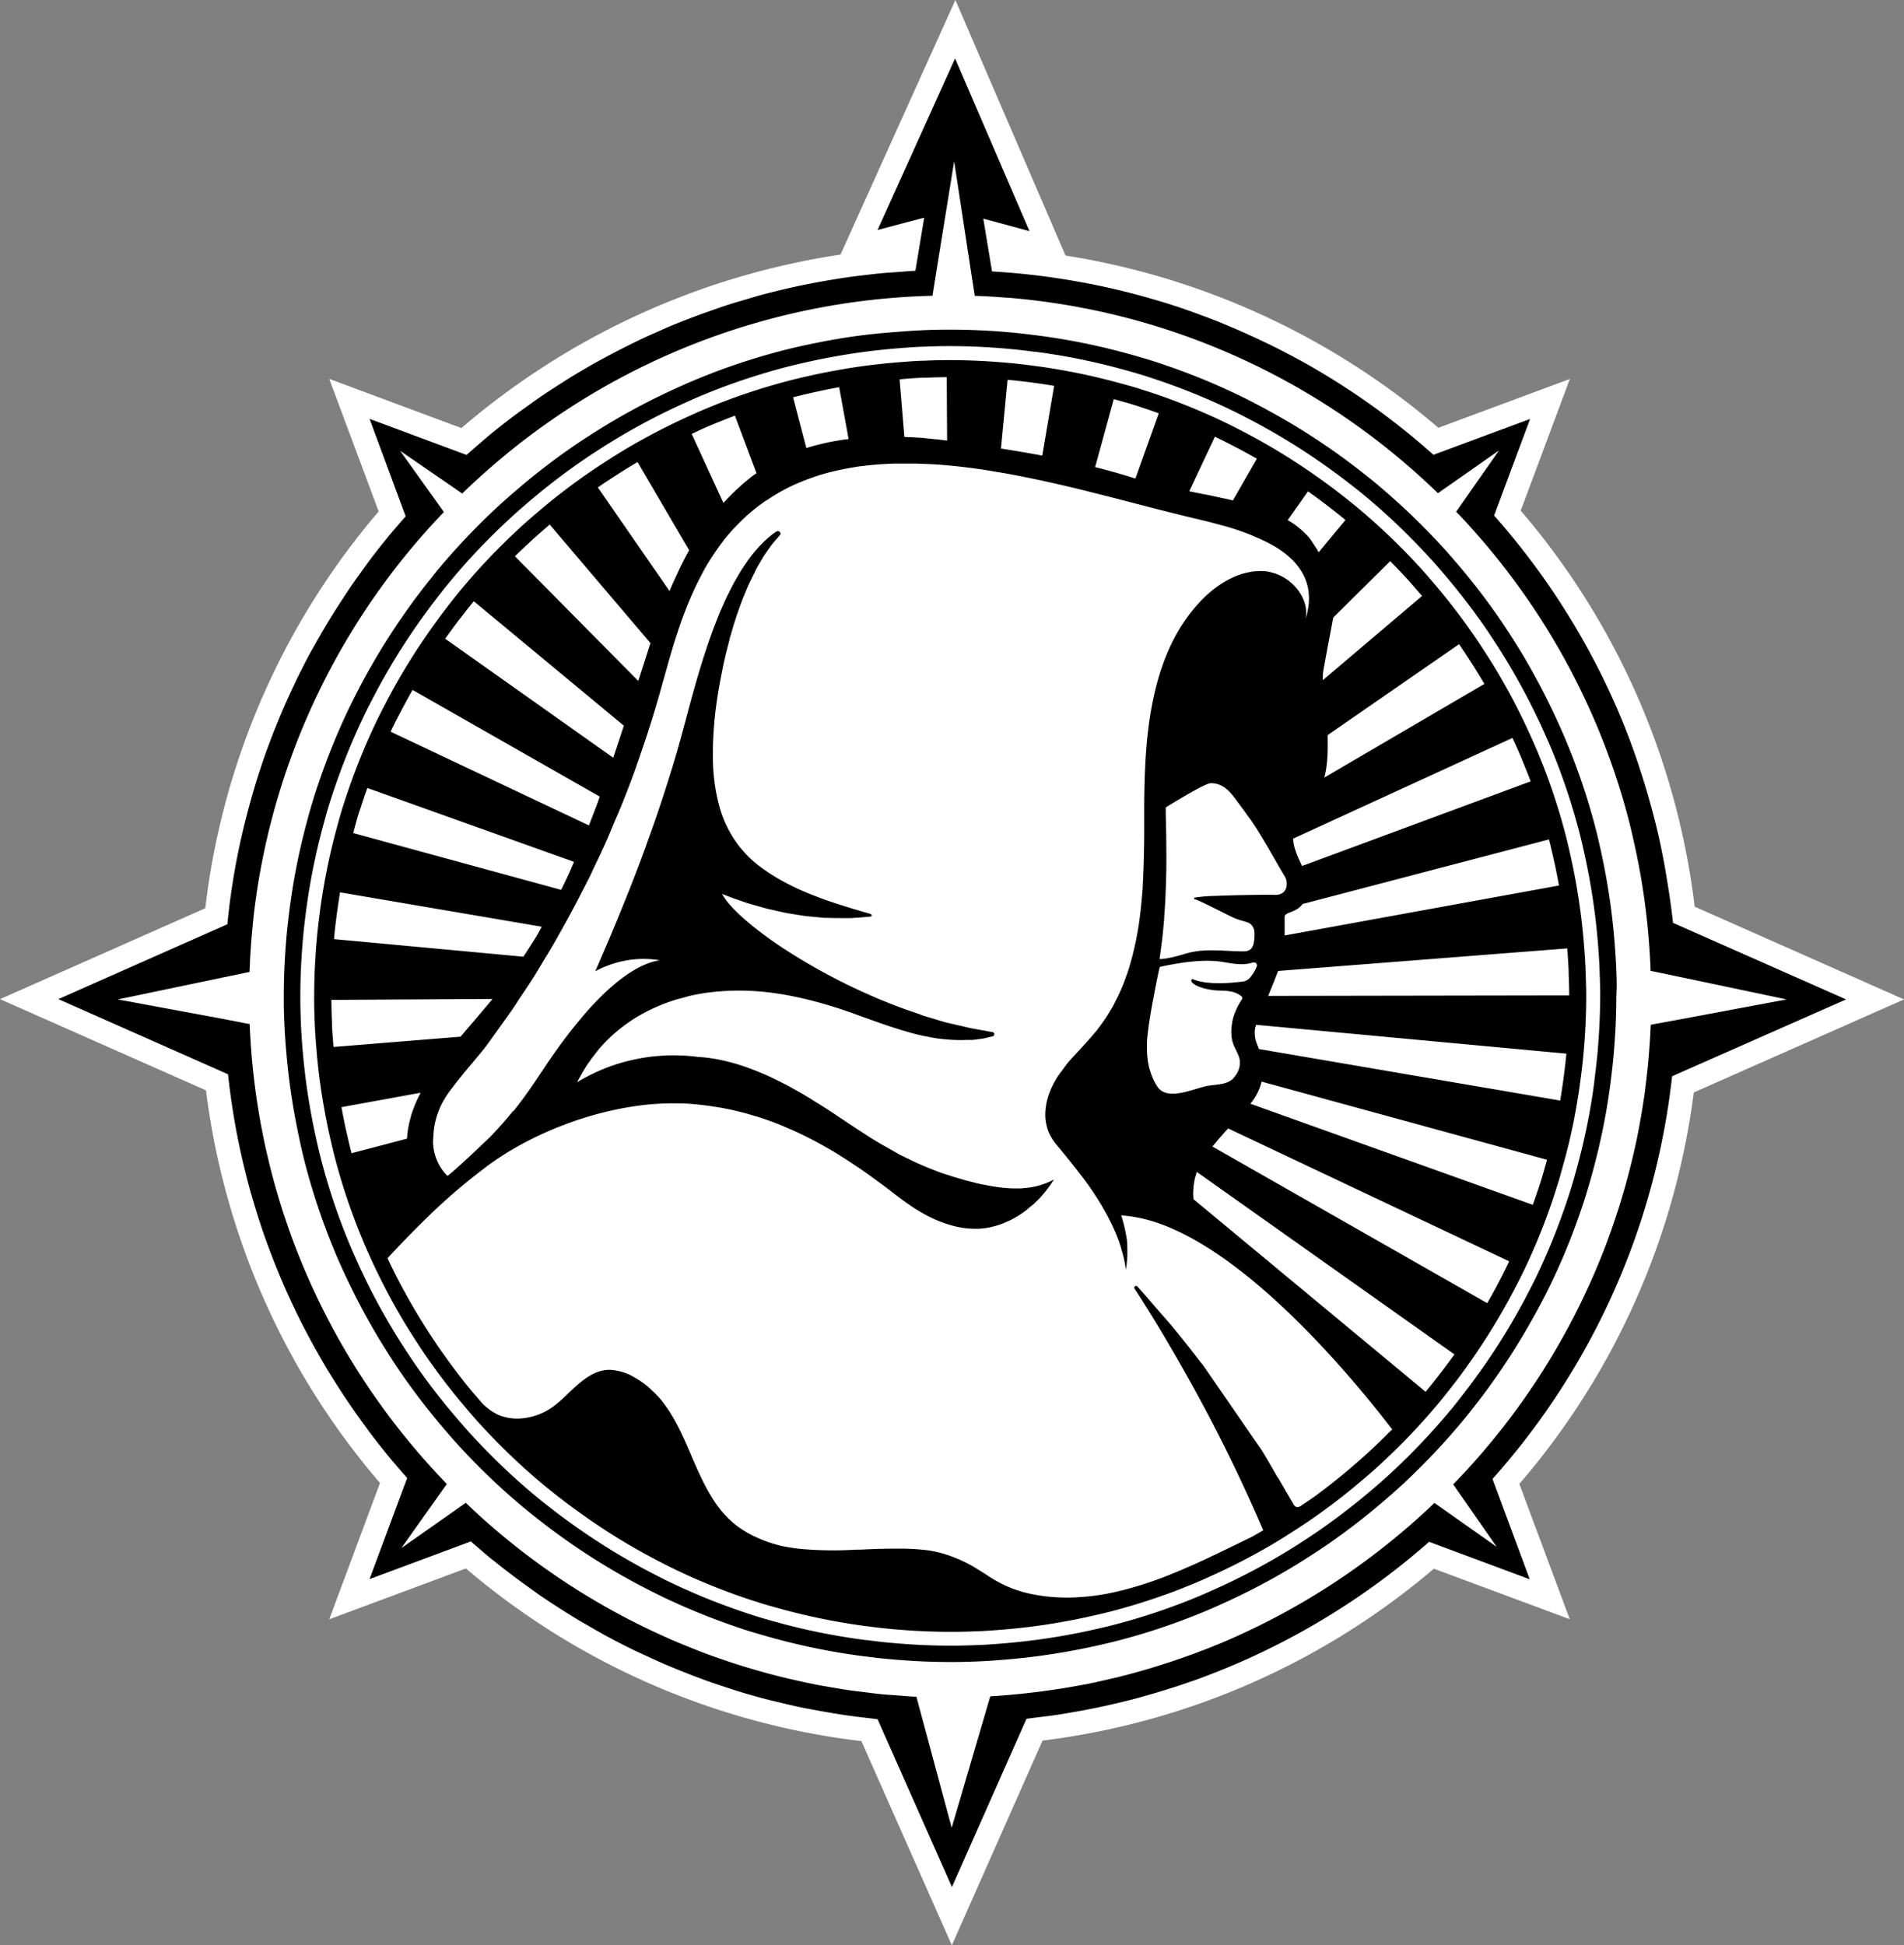 <svg id="Artwork" xmlns="http://www.w3.org/2000/svg" viewBox="0 0 770.64 787.41"><rect x="0" y="0" width="770.64" height="787.41" fill="#808080" stroke="none"/><defs><style>.cls-1{fill:#fff;}.cls-2{fill:none;stroke:#000;stroke-linecap:round;stroke-linejoin:round;stroke-width:0;}</style></defs><title>MONK_ROUNDEL_Black_White_Website</title><path class="cls-1" d="M522.28,775q-9.69,3.42-19.68,6.17C509.25,779.3,515.82,777.26,522.28,775Z" transform="translate(-39.81 -94.46)"/><path class="cls-1" d="M563.68,437.19a30.21,30.21,0,0,0,1.82,5c.41.91.84,1.86,1.3,2.85l92.29-34.18.09,0,.21-.08c-1.06-2.85-2.19-5.66-3.35-8.46-.11-.28-.21-.56-.33-.84-1.17-2.81-2.42-5.56-3.69-8.31l-.18.08-.11.05L563.18,434A16.78,16.78,0,0,0,563.68,437.19Z" transform="translate(-39.81 -94.46)"/><path class="cls-1" d="M577.19,398.08c-.05,1.65-.12,3.3-.29,4.92-.14,1.4-.32,2.78-.59,4.14-.13.69-.31,1.38-.48,2.06l64.52-37.74.13-.07.15-.09c-1.53-2.62-3.12-5.2-4.74-7.75-.17-.26-.33-.52-.5-.77q-2.45-3.82-5-7.57l-.13.08-.15.11L577.22,392C577.24,394,577.24,396.06,577.19,398.08Z" transform="translate(-39.81 -94.46)"/><path class="cls-1" d="M547.67,231.05q5.83,2.7,11.54,5.62C555.42,234.71,551.56,232.85,547.67,231.05Z" transform="translate(-39.81 -94.46)"/><path class="cls-1" d="M560.25,464.65a1.21,1.21,0,0,0-.48.93c0,1.35,0,3.26,0,5.2v2.34L670.6,452.93h0l.24-.05c-.54-3-1.11-6-1.76-8.92l-.21-.88c-.66-3-1.32-5.93-2.09-8.85l-.23.06h0L567,460.38C564.75,463.43,561.43,463.57,560.25,464.65Z" transform="translate(-39.81 -94.46)"/><path class="cls-1" d="M202,277l-.22-.16,11.71,16.38-11.38-15.91C202.08,277.22,202,277.11,202,277Z" transform="translate(-39.81 -94.46)"/><path class="cls-1" d="M577.25,355.79l-.86,4.67c-.21,1.14-.41,2.28-.63,3.48q-.19,1.06-.39,2.16c-.15,1.24-.15,2.47-.19,3.69l39.91-33.87.18-.15.09-.08c-2-2.31-3.93-4.61-6-6.85l-.63-.66q-3.07-3.35-6.27-6.58l-.08.08-.17.17-22.83,22.58C579,346.71,578.2,350.67,577.25,355.79Z" transform="translate(-39.81 -94.46)"/><path class="cls-1" d="M491.59,285.82c.23.06.45.14.68.21,2.38.68,4.74,1.42,7.07,2.16l9.33-26.07.13-.36v0c-2.85-1-5.72-2-8.62-2.93l-.85-.29c-2.89-.9-5.82-1.71-8.75-2.51h0l-.1.38L483,283.55q3.65.92,7.14,1.89Z" transform="translate(-39.81 -94.46)"/><path class="cls-1" d="M405.82,271.27c2.56.09,5.12.2,7.69.42.67.05,1.33.15,2,.22,2.47.24,4.94.45,7.38.82l.24,0L423,247.44v-.34c-3,0-6.07.11-9.09.23-.3,0-.61,0-.91,0-3,.13-6.06.37-9.08.62l0,.31Z" transform="translate(-39.81 -94.46)"/><path class="cls-1" d="M568.68,311h0c.11.1.21.2.31.31l.32.31.27.35a20,20,0,0,1,1.44,2c.6.9,1.14,1.74,1.66,2.55.32.51.57,1,.86,1.46l10.58-12.75.18-.22.06-.07c-2.33-1.93-4.73-3.8-7.12-5.65l-.72-.56c-2.4-1.85-4.85-3.63-7.32-5.39l-.05.06-.17.25L561,305a31.54,31.54,0,0,1,6.61,4.9C568,310.24,568.33,310.6,568.68,311Z" transform="translate(-39.81 -94.46)"/><path class="cls-1" d="M523.24,293.59l.64.13,1.06.21.92.18.46.1.3.06.9.18.16,0,.47.1.33.07.51.1,1.91.4.66.14.32.07.7.16.41.09.39.08,1.85.41.21,0,.55.13.34.08,1.64.39.27.06.49.12.11,0,9.42-16.53.16-.29,0-.05q-3.94-2.26-8-4.39l-.81-.41c-2.69-1.4-5.39-2.79-8.13-4.09l0,0-.15.32-10.23,21.63,1.28.25Z" transform="translate(-39.81 -94.46)"/><path class="cls-1" d="M454.45,277.6c2.53.44,4.94.87,7.27,1.3l4.74-27.82.07-.4c-3-.51-6-1-9-1.35l-.89-.12c-3-.39-6-.75-9-1l0,.38L445,276.05c2.56.4,5,.8,7.3,1.19Z" transform="translate(-39.81 -94.46)"/><path class="cls-1" d="M412.21,192.78l1.68-10.17-.06,0-1.68,10.15-1.88,11.34h.06Z" transform="translate(-39.81 -94.46)"/><path class="cls-1" d="M234.65,273.44c-2,1.72-4.08,3.43-6.06,5.21h0C230.61,276.89,232.63,275.16,234.65,273.44Z" transform="translate(-39.81 -94.46)"/><polygon class="cls-1" points="398.01 88.45 416.61 93.6 416.6 93.58 398.01 88.43 398.01 88.45"/><path class="cls-1" d="M703,404.1c1.43,4.28,2.79,8.58,4,12.94Q705.13,410.52,703,404.1Z" transform="translate(-39.81 -94.46)"/><path class="cls-1" d="M658.93,264.07v0L620,278.53l0,0Z" transform="translate(-39.81 -94.46)"/><path class="cls-1" d="M204.6,692.75c-1.54-1.74-3.07-3.5-4.57-5.28,1.49,1.77,3,3.55,4.51,5.28l-14.87,39.93-.37,1,.08,0,.36-1Z" transform="translate(-39.81 -94.46)"/><path class="cls-1" d="M230.35,718.43c.9.79,1.83,1.54,2.74,2.32q-1.35-1.15-2.7-2.34Z" transform="translate(-39.81 -94.46)"/><path class="cls-1" d="M394.87,790.3H395l30.12,68,0-.07L395,790.31Z" transform="translate(-39.81 -94.46)"/><path class="cls-1" d="M189.38,264.07l-.08,0L204,303.45c-1.06,1.21-2.08,2.46-3.13,3.68q1.59-1.85,3.19-3.68Z" transform="translate(-39.81 -94.46)"/><path class="cls-1" d="M63.44,498.88h0l68.41-30.3c.51-5.12,1.13-10.21,1.9-15.25-.77,5-1.46,10.12-2,15.25l-68.4,30.3L132,529.3c1,9,2.39,17.92,4.16,26.69q-2.65-13.14-4.1-26.69Z" transform="translate(-39.81 -94.46)"/><path class="cls-1" d="M618.28,718.52l0,0,40.42,15.05.26.09v0l-.19-.07Z" transform="translate(-39.81 -94.46)"/><path class="cls-1" d="M536.85,551.19l-1,1c-1.43,1.59-2.93,3.32-4.39,5.11-.33.4-.64.8-1,1.2l111.21,63.38h0c1.51-2.64,3-5.3,4.41-8l.41-.8c1.4-2.69,2.79-5.38,4.09-8.12l0,0Z" transform="translate(-39.81 -94.46)"/><path class="cls-1" d="M550.43,532.27c-.15.62-.32,1.21-.51,1.79a21.75,21.75,0,0,1-2.87,5.67c-.35.51-.74,1-1.14,1.5l114.21,40.84.11,0c1-2.84,2-5.71,2.92-8.6.09-.29.2-.57.29-.87.91-2.88,1.72-5.8,2.52-8.73l-.14,0Z" transform="translate(-39.81 -94.46)"/><path class="cls-1" d="M673.58,520.93,548.24,509.28a12.73,12.73,0,0,0-.43,1.43,11.87,11.87,0,0,0,.91,6.67c.21.56.42,1.11.68,1.71l121.7,20.75.15,0h0q.76-4.47,1.36-9l.12-.91c.39-3,.75-6,1-9h-.22Z" transform="translate(-39.81 -94.46)"/><path class="cls-1" d="M523.76,570.24a12.56,12.56,0,0,0-.4,1.38c-.21,1-.37,2.07-.49,3.11s-.15,1.92-.16,2.88c0,.74,0,1.47.09,2.2l94,78c1.94-2.33,3.81-4.72,5.67-7.12.19-.24.38-.47.56-.71,1.85-2.4,3.64-4.85,5.4-7.32L524.19,568.81C524,569.3,523.9,569.77,523.76,570.24Z" transform="translate(-39.81 -94.46)"/><path class="cls-1" d="M366.2,275.79q3.8-1.16,7.58-2c.59-.13,1.2-.28,1.79-.4,2.63-.53,5.21-.92,7.73-1.24l-3.78-20.75,0-.24c-3,.54-6,1.13-8.92,1.78l-.88.2c-3,.66-5.93,1.34-8.86,2.1l.05.18Z" transform="translate(-39.81 -94.46)"/><path class="cls-1" d="M253.64,736.89c-4.7-3.38-9.32-6.86-13.82-10.49Q246.57,731.85,253.64,736.89Z" transform="translate(-39.81 -94.46)"/><path class="cls-1" d="M139.6,424.84c2.37-9.25,5.15-18.35,8.38-27.23C144.75,406.49,142,415.59,139.6,424.84Z" transform="translate(-39.81 -94.46)"/><path class="cls-1" d="M522.28,775c-3.81,1.35-7.66,2.6-11.54,3.79C514.62,777.57,518.47,776.32,522.28,775Z" transform="translate(-39.81 -94.46)"/><path class="cls-1" d="M674.67,487.36c-.12-3-.33-6.06-.56-9.07h-.25l-116.77,9.11c-.27.67-.53,1.35-.78,2l-.13.31c-.75,2-1.58,4-2.4,6-.24.6-.46,1.2-.71,1.79l121.6-.2h.25c0-3.05-.11-6.07-.23-9.09C674.68,488,674.68,487.66,674.67,487.36Z" transform="translate(-39.81 -94.46)"/><path class="cls-1" d="M205.88,547.31c.21-.76.38-1.54.64-2.3a56.35,56.35,0,0,1,3.53-8.19L178,542.66c.55,3,1.13,6,1.78,8.91l.21.89c.66,3,1.34,5.92,2.11,8.84l22.44-5.89A38.07,38.07,0,0,1,205.88,547.31Z" transform="translate(-39.81 -94.46)"/><path class="cls-1" d="M172.38,649q-3.78-6.3-7.26-12.79Q168.6,642.71,172.38,649Z" transform="translate(-39.81 -94.46)"/><path class="cls-1" d="M279.51,425.1c.57-1.52,1.18-3,1.74-4.54.44-1.2.85-2.42,1.28-3.63l-75.77-43.18q-2.26,3.94-4.38,8l-.41.81c-1.4,2.69-2.78,5.39-4.08,8.13l80.27,37.95Z" transform="translate(-39.81 -94.46)"/><path class="cls-1" d="M299.87,364.84c.08-.23.15-.47.23-.7.37-1.18.76-2.4,1.14-3.58s.76-2.39,1.16-3.64l.07-.19c0-.05.61-1.87.61-1.89l-40.78-48c-2.31,2-4.61,3.93-6.84,6-.23.2-.44.42-.66.63q-3.35,3.07-6.58,6.27l49.93,50.47C298.72,368.38,299.31,366.56,299.87,364.84Z" transform="translate(-39.81 -94.46)"/><path class="cls-1" d="M289.38,397.07c.5-1.52,1-3,1.51-4.54s.94-2.89,1.41-4.34l-60.72-50.36c-1.93,2.33-3.79,4.72-5.64,7.12l-.57.72q-2.75,3.61-5.37,7.33l68,48.17Z" transform="translate(-39.81 -94.46)"/><path class="cls-1" d="M231.41,508l2.52-2.94.61-.73c1.57-1.84,3.09-3.66,4.59-5.46l-65.22.37q0,4.56.23,9.08c0,.31,0,.61,0,.92.14,3,.38,6.05.63,9.06L226.22,514C228,512,229.71,509.92,231.41,508Z" transform="translate(-39.81 -94.46)"/><path class="cls-1" d="M148.1,598.29c-1.89-5.17-3.61-10.41-5.21-15.71C144.49,587.88,146.21,593.12,148.1,598.29Z" transform="translate(-39.81 -94.46)"/><path class="cls-1" d="M311.45,332.23l.16-.39.09-.2c.7-1.63,1.41-3.1,2.11-4.61.49-1.06,1-2.18,1.48-3.19,1.08-2.19,2.16-4.29,3.27-6.28l.22-.36-20.89-35.71c-2.62,1.54-5.19,3.12-7.75,4.75l-.76.49c-2.56,1.64-5.08,3.31-7.57,5l29,41.93Z" transform="translate(-39.81 -94.46)"/><path class="cls-1" d="M268.59,451.19c.68-1.47,1.39-2.93,2.05-4.42.51-1.14,1-2.3,1.48-3.45l-83.66-29.91c-1,2.85-2,5.71-2.92,8.61-.09.29-.2.57-.29.86-.9,2.88-1.7,5.81-2.5,8.74l84.16,23C267.46,453.5,268,452.36,268.59,451.19Z" transform="translate(-39.81 -94.46)"/><path class="cls-1" d="M254.29,477.64c.88-1.4,1.8-2.76,2.64-4.18.75-1.26,1.43-2.59,2.16-3.87l-81.65-13.92c-.5,3-.94,6-1.34,9,0,.3-.08.6-.11.9-.39,3-.75,6-1,9l76.67,7.13C252.54,480.37,253.43,479,254.29,477.64Z" transform="translate(-39.81 -94.46)"/><path class="cls-1" d="M555.67,456.61c5.6.31,5.69-4.6,4.69-6.95-.37-.61-.72-1.23-1.09-1.84s-.91-1.53-1.36-2.29q-1.45-2.49-2.88-5l-1.29-2.25c-2.32-4-4.68-8-7.35-11.87h0c-.47-.68-1-1.35-1.46-2-.62-.87-1.23-1.75-1.87-2.61-.51-.7-1-1.38-1.56-2.07l-1.49-2-.84-1.11c-2.35-3-5.16-5.23-9.07-5.23-1.05,0-4.76,1.89-9.06,4.34-2,1.11-4,2.33-6,3.55-1.09.66-2.16,1.32-3.17,1.95,0,.28,0,.66,0,1.12s0,.78,0,1.22c0,2.84.18,7.55.23,13.53v.46q0,4.1,0,8.84v.12c-.06,3.43-.16,7.07-.35,10.87,0,.08,0,.17,0,.26-.13,2.6-.3,5.27-.51,8,0,.17,0,.34,0,.51-.22,2.77-.5,5.58-.82,8.41l-.09.71c-.27,2.34-.58,4.69-.94,7,0,.11,0,.22,0,.33,3.05-.06,7.72-1.33,10.62-2.24l.26-.06a28,28,0,0,1,4.33-.9c.55-.07,1.11-.15,1.66-.19,5.66-.49,11.55.25,17.08.26,3,0,4-1.67,4.28-4.15.05-.37.12-.7.14-1.09,0-.2,0-.34,0-.51.1-1.94.16-2.92-.78-4.44a3.92,3.92,0,0,0-2.16-1.58c-.73-.27-1.56-.5-2.62-.81a22.43,22.43,0,0,1-2.78-1c-2.43-1.07-8.45-4.22-12.42-6.1l-.67-.32a19.36,19.36,0,0,0-2.78-1.13.32.32,0,0,1,0-.62,58.47,58.47,0,0,1,8.32-.69l2.87-.11C544,456.66,555.64,456.6,555.67,456.61Z" transform="translate(-39.81 -94.46)"/><path class="cls-1" d="M543,491.77a5,5,0,0,0,3.09-2.16,14.16,14.16,0,0,0,1-1.41,19.9,19.9,0,0,0,1.21-2.4c.47-1.1-.38-2-1.92-1.59-3.93,1.17-7.87.31-11.81-.33-7.88-1.28-17.71.32-25.46,2-.05,0-.45,1.75-1,4.37-.07.32-.13.64-.2,1-.38,1.84-.81,4-1.24,6.38-.07.35-.14.71-.2,1.07-.33,1.8-.66,3.65-1,5.48-.07.37-.12.74-.19,1.11-.35,2.16-.66,4.25-.9,6.12-.05.39-.09.75-.14,1.12-.19,1.62-.32,3.05-.34,4.13,0,.62,0,1.18,0,1.78,0,.37,0,.75,0,1.11a33.5,33.5,0,0,0,.85,7c.08.34.21.66.31,1a23.85,23.85,0,0,0,3,6.73c3.68,5.59,12.81,1.69,18.68.14.33-.09.69-.2,1-.27l.11,0c3.47-.77,8.42-.37,11-3.18.13-.14.23-.31.35-.46a8.79,8.79,0,0,0,.77-1,8.5,8.5,0,0,0,1.43-6.2c-.44-2.13-1.66-3.93-2.46-5.92-.13-.34-.23-.68-.34-1s-.15-.41-.2-.63a18.16,18.16,0,0,1-.16-6.41c0-.3.06-.59.12-.88a21.41,21.41,0,0,1,.46-2.11,27,27,0,0,1,3.45-7.25,1.08,1.08,0,0,0,.18-.9,1.11,1.11,0,0,0-.44-.54h0a8.14,8.14,0,0,0-1.63-1c-2.16-1.05-4.48-1.14-6.95-1.21a25.8,25.8,0,0,1-8.07-1.42c-.76-.27-4.81-1.84-3.23-3.28l0,.07C528.08,493.22,536.85,492.54,543,491.77Z" transform="translate(-39.81 -94.46)"/><path class="cls-1" d="M332.56,298c1.79-2,3.64-3.84,5.57-5.63l1.67-1.53q2.26-2,4.65-3.83l.22-.16c.41-.31.86-.58,1.28-.89l-8.59-23.18,0-.09c-2.85,1.06-5.66,2.18-8.46,3.34l-.84.33c-2.81,1.17-5.56,2.43-8.31,3.7l0,.05Zm-3.66-31.89-.84.33Z" transform="translate(-39.81 -94.46)"/><path class="cls-1" d="M708,487.48h0q-.24-6.51-.77-12.94l-.06-.73q-.45-5.37-1.1-10.68c-.07-.58-.15-1.15-.22-1.73-.05-.34-.09-.67-.13-1q-.81-6.11-1.87-12.12c-.06-.34-.12-.68-.19-1q-1.08-6-2.43-12l-.18-.78q-1.39-6.1-3-12.11a1.6,1.6,0,0,1-.05-.21A283.47,283.47,0,0,0,640.42,314q-5.42-6.36-11.2-12.38l.81-1.15,5.14-7.34,11.36-16.24-3.36,2.35-12.85,9L623,293.31l-1.15.81,0,0q-6.12-5.94-12.61-11.51a283.48,283.48,0,0,0-108.82-58.25l-.28-.08q-6.09-1.68-12.29-3.1l-.64-.15q-6.12-1.38-12.33-2.5l-.76-.14q-6.19-1.1-12.5-1.93l-.71-.09q-6.36-.81-12.8-1.36l-.49,0q-6.58-.54-13.25-.78l-.21-1.38-.36-2.35-1-6.47L426,159.75l-7.08,44.15-1.05,6.55-.36,2.28-.22,1.38a282.6,282.6,0,0,0-177.8,68.59q-6.43,5.55-12.55,11.46h0l-1.15-.8-7.4-5.09L202,277c0,.1.08.21.11.31l11.38,15.91,5.2,7.28.82,1.14q-5.89,6.17-11.44,12.66a283.05,283.05,0,0,0-60.41,120.61c0,.13-.06.27-.1.41q-1.37,6.1-2.48,12.32c0,.24-.09.49-.13.73q-1.08,6.15-1.9,12.38c0,.26-.07.52-.1.78-.1.75-.2,1.5-.29,2.25-.41,3.44-.76,6.89-1,10.37,0,.19,0,.38-.05.57q-.52,6.5-.76,13.08h0l-1.38.29-8.84,1.84-43.13,9L130.62,507l8.84,1.65,1.38.26h0q.25,6.38.79,12.67l.09,1.1c.33,3.82.76,7.61,1.24,11.39,0,.19,0,.37.07.55.07.53.13,1.07.21,1.6q.78,5.79,1.81,11.5c.11.59.21,1.19.33,1.79.69,3.77,1.47,7.51,2.31,11.23l.42,1.78q1.3,5.6,2.83,11.11l.45,1.56q1.59,5.63,3.41,11.15c.12.37.24.73.37,1.1,1.28,3.83,2.62,7.64,4.06,11.4,0,.08.07.17.11.26a283.87,283.87,0,0,0,49.3,82.76q5.81,6.79,12,13.21l-.81,1.14-5.18,7.3-10.73,15.12-1.68,2.38,17.6-12.37,7.33-5.15,1.14-.81h0q6.28,6,12.9,11.64a284.44,284.44,0,0,0,68.63,43l1.48.67c3.07,1.33,6.17,2.59,9.29,3.82,1,.4,2,.81,3,1.19,2.86,1.09,5.75,2.12,8.66,3.12l3.94,1.34q4.13,1.35,8.29,2.56c1.52.45,3,.88,4.56,1.3,2.68.74,5.38,1.45,8.09,2.11q2.49.6,5,1.15c2.65.6,5.31,1.18,8,1.7,1.75.34,3.52.64,5.29.95,2.65.46,5.3.92,8,1.31,1.8.26,3.62.47,5.43.69l1.34.17c2.25.28,4.49.57,6.75.79,1.72.16,3.46.26,5.19.39,2.85.22,5.69.47,8.56.61h0l.37,1.38,2.38,8.86L425,834.29l12.56-42.84,2.61-8.91.41-1.41c6.59-.38,13.11-1,19.58-1.84q8.4-1.06,16.64-2.6c.84-.16,1.69-.29,2.53-.45,3.19-.63,6.36-1.35,9.52-2.09l3.39-.78c3.06-.76,6.1-1.59,9.12-2.44,1.17-.33,2.33-.65,3.48-1,3-.9,6-1.85,9-2.85,1.08-.35,2.15-.72,3.22-1.09q4.61-1.59,9.12-3.33c.89-.34,1.77-.7,2.65-1,3.18-1.26,6.33-2.56,9.45-3.93l1.68-.76a284.61,284.61,0,0,0,67.46-42.45c4.45-3.75,8.76-7.66,13-11.68l1.14.81,7.32,5.16,13.41,9.46,3.32,2.34-11.68-16.78-5.12-7.35-.8-1.16q6.15-6.33,11.89-13A284,284,0,0,0,689.2,599.8l.33-.85c1.39-3.62,2.69-7.28,3.93-11,.17-.51.35-1,.51-1.53q1.77-5.36,3.31-10.79c.19-.64.37-1.28.55-1.93q1.49-5.34,2.77-10.78c.17-.7.33-1.4.49-2.11q1.23-5.43,2.27-10.94c.13-.69.24-1.38.37-2.07.66-3.73,1.27-7.48,1.79-11.25l.21-1.65c0-.06,0-.11,0-.17.51-3.89,1-7.8,1.31-11.74,0-.42.05-.83.09-1.25.35-4.15.63-8.33.8-12.53h0l1.38-.26,8.83-1.65L762.93,499l-44.73-9.34-8.84-1.85Zm-14.91,35.26c-.32,3.42-.73,6.81-1.17,10.19V533c-.45,3.4-.95,6.78-1.52,10.14q-2.25,13.17-5.75,25.89c-.91,3.3-1.83,6.6-2.86,9.85,0,0,0,0,0,0-1,3.26-2.14,6.5-3.29,9.71q-4.55,12.64-10.27,24.68c-1.48,3.09-3,6.14-4.63,9.17l0,0q-2.4,4.56-5,9-6.62,11.55-14.32,22.35-3,4.18-6.11,8.25l0,0c-2.09,2.71-4.2,5.4-6.39,8q-8.38,10.07-17.72,19.27-3.63,3.6-7.41,7.07l0,0c-2.52,2.31-5.11,4.54-7.71,6.75q-10.1,8.57-21,16.15-4.22,2.91-8.54,5.66l0,0q-4.31,2.76-8.73,5.36-11.4,6.69-23.49,12.27c-3.1,1.43-6.21,2.83-9.37,4.14l0,0c-3.15,1.3-6.32,2.57-9.53,3.76q-12.38,4.59-25.28,8c-3.3.87-6.63,1.63-10,2.37h-.06c-3.32.74-6.68,1.4-10,2q-12.93,2.35-26.27,3.44c-3.4.28-6.8.53-10.23.68h-.06c-3.39.15-6.81.24-10.24.26-.51,0-1,0-1.52,0-8.42,0-16.73-.44-25-1.2-3.41-.31-6.8-.72-10.18-1.16h-.06q-5.08-.66-10.13-1.51-13.17-2.24-25.88-5.72c-3.3-.91-6.59-1.83-9.84-2.85l-.06,0c-3.26-1-6.49-2.14-9.7-3.29q-12.54-4.5-24.48-10.16c-3.09-1.47-6.13-3-9.16-4.6l-.05,0c-3-1.58-6-3.23-9-4.92q-11.54-6.59-22.33-14.26c-2.78-2-5.54-4-8.24-6.07l0,0c-2.71-2.08-5.41-4.18-8-6.36-6.81-5.64-13.32-11.63-19.53-17.9q-3.61-3.64-7.07-7.42l0,0c-2.3-2.52-4.54-5.1-6.75-7.7q-8.58-10.1-16.17-21c-1.95-2.81-3.83-5.65-5.67-8.53l0-.05c-1.84-2.88-3.63-5.78-5.36-8.73q-6.7-11.4-12.3-23.49c-1.43-3.09-2.84-6.21-4.15-9.37l0-.05q-2-4.72-3.77-9.53-4.6-12.37-8-25.28c-.87-3.3-1.63-6.64-2.37-10a.11.11,0,0,1,0-.05q-1.11-5-2-10.06-2.36-12.95-3.46-26.29c-.28-3.39-.54-6.8-.69-10.23v-.05q-.23-5.1-.26-10.25c0-.57,0-1.13,0-1.7,0-8.36.44-16.63,1.18-24.8.32-3.42.72-6.81,1.16-10.19a.09.09,0,0,0,0-.05c.44-3.4.94-6.79,1.51-10.15a265.14,265.14,0,0,1,5.71-25.9c.9-3.3,1.82-6.6,2.85-9.86v0c1-3.27,2.15-6.51,3.3-9.72q4.48-12.56,10.16-24.51c1.47-3.09,3-6.13,4.6-9.16,0,0,0,0,0-.05q2.39-4.55,4.93-9,6.59-11.54,14.26-22.35,3-4.19,6.08-8.26l0,0c1.1-1.43,2.21-2.83,3.33-4.23l.29-.37c.92-1.15,1.81-2.31,2.75-3.44q8.48-10.22,17.92-19.55,3.64-3.62,7.43-7.08l0,0c2.52-2.31,5.11-4.54,7.72-6.76q10.09-8.6,21-16.19c2.8-1.95,5.66-3.83,8.54-5.67l0,0c2.88-1.84,5.79-3.64,8.74-5.37q11.42-6.71,23.51-12.3c3.11-1.43,6.22-2.84,9.39-4.16h0q4.72-2,9.55-3.78,12.38-4.59,25.3-8c3.3-.87,6.64-1.63,10-2.37H366q5-1.11,10.06-2,13-2.35,26.31-3.45c3.4-.28,6.81-.53,10.25-.68h0q5.11-.22,10.26-.26c.51,0,1,0,1.53,0,8.43,0,16.75.44,25,1.2,3.42.32,6.81.73,10.2,1.17h0c3.4.44,6.79.94,10.15,1.51q13.19,2.25,25.91,5.74c3.31.91,6.61,1.83,9.87,2.86h0c3.28,1,6.51,2.15,9.73,3.3a264.8,264.8,0,0,1,24.5,10.19c3.1,1.47,6.14,3,9.17,4.61l0,0c3,1.59,6,3.24,9,4.94q11.55,6.6,22.35,14.29c2.79,2,5.54,4,8.25,6.09l0,0c2.71,2.08,5.41,4.19,8,6.37q10.2,8.49,19.53,17.95c2.4,2.43,4.77,4.9,7.08,7.42l0,0c2.31,2.52,4.54,5.11,6.76,7.71q8.58,10.11,16.16,21c2,2.81,3.83,5.66,5.67,8.55l0,0q2.76,4.32,5.36,8.74,6.69,11.42,12.27,23.52c1.43,3.1,2.83,6.22,4.14,9.38l0,0c1.31,3.16,2.58,6.34,3.77,9.55q4.59,12.38,8,25.3c.87,3.3,1.62,6.64,2.36,10v0c.74,3.33,1.4,6.69,2,10.06a267.87,267.87,0,0,1,3.51,27.37c.26,3.4.48,6.81.62,10.24v.05c.13,3.41.25,6.82.26,10.26v.27C694.28,506.08,693.84,514.46,693.07,522.74Z" transform="translate(-39.81 -94.46)"/><path class="cls-1" d="M687.2,487.49c0-.11,0-.23,0-.35-.13-3.29-.34-6.56-.59-9.83a263,263,0,0,0-3.43-26.67c-.58-3.24-1.21-6.46-1.92-9.66a3.38,3.38,0,0,0-.08-.34c-.71-3.22-1.43-6.42-2.26-9.59q-3.3-12.58-7.78-24.66c-1.14-3.08-2.36-6.13-3.62-9.16,0-.11-.08-.22-.13-.33-1.26-3-2.61-6-4-9q-5.43-11.79-12-22.92c-1.67-2.84-3.38-5.63-5.15-8.4l-.19-.29c-1.77-2.77-3.57-5.51-5.44-8.21q-7.38-10.63-15.76-20.49c-2.12-2.5-4.26-5-6.47-7.41l-.25-.26q-3.33-3.63-6.79-7.12-9.09-9.19-19-17.49c-2.53-2.1-5.11-4.12-7.71-6.12l-.28-.22q-3.9-3-7.93-5.84-10.53-7.49-21.78-13.93-4.27-2.44-8.63-4.74l-.32-.16c-2.9-1.52-5.83-3-8.8-4.43Q525.26,254.35,513,250c-3.09-1.11-6.2-2.18-9.33-3.17-.12,0-.22-.08-.33-.11-3.13-1-6.3-1.87-9.47-2.74q-12.4-3.41-25.26-5.59c-3.22-.55-6.47-1-9.74-1.46l-.35,0c-3.24-.42-6.5-.81-9.79-1.12-8-.74-16.14-1.17-24.35-1.17-.5,0-1,0-1.49,0-3.3,0-6.58.11-9.85.25h-.35c-3.29.15-6.56.39-9.83.66q-13,1-25.64,3.36c-3.24.59-6.47,1.23-9.67,1.94l-.34.07c-3.21.72-6.42,1.45-9.58,2.28q-12.6,3.3-24.67,7.8-4.62,1.73-9.16,3.62l-.33.13c-3,1.27-6,2.62-9,4q-11.79,5.44-22.92,12-4.24,2.51-8.39,5.16l-.3.19q-4.14,2.66-8.2,5.45Q264,288.88,254.2,297.25c-2.5,2.13-5,4.28-7.4,6.49l-.26.25q-3.61,3.33-7.12,6.79-9.19,9.11-17.47,19.06c-2.1,2.52-4.11,5.11-6.11,7.71l-.22.28c-2,2.61-3.93,5.26-5.83,7.93q-7.47,10.53-13.91,21.79-2.44,4.27-4.73,8.64c-.06.1-.11.21-.16.31-1.52,2.91-3,5.83-4.42,8.8Q181,397,176.67,409.19c-1.11,3.09-2.17,6.19-3.16,9.33l-.12.33c-1,3.12-1.86,6.29-2.72,9.46q-3.39,12.4-5.57,25.25c-.55,3.23-1,6.47-1.45,9.74,0,.12,0,.23-.05.35-.42,3.25-.81,6.5-1.11,9.78-.73,8-1.15,16-1.15,24.17,0,.56,0,1.1,0,1.66,0,3.3.11,6.57.25,9.84,0,.12,0,.24,0,.36.15,3.29.4,6.56.66,9.82q1.06,13,3.38,25.62c.59,3.24,1.23,6.46,1.94,9.65,0,.12,0,.23.08.35.71,3.21,1.45,6.41,2.28,9.57q3.3,12.59,7.8,24.64,1.72,4.62,3.62,9.16c0,.11.09.22.13.33,1.27,3,2.62,6,4,9q5.44,11.77,12,22.89,2.49,4.24,5.15,8.38l.2.31c1.77,2.76,3.57,5.49,5.44,8.18q7.39,10.62,15.77,20.46c2.12,2.5,4.26,5,6.47,7.39l.26.27q3.31,3.62,6.78,7.11,9.09,9.18,19,17.46c2.52,2.09,5.11,4.1,7.7,6.1l.29.23c2.6,2,5.25,3.92,7.92,5.82q10.52,7.45,21.77,13.9,4.26,2.43,8.62,4.72l.32.17c2.91,1.51,5.82,3,8.79,4.41q11.63,5.52,23.86,9.9,4.62,1.66,9.31,3.16l.35.12c3.12,1,6.28,1.86,9.45,2.73q12.38,3.39,25.22,5.57c3.22.55,6.46,1,9.72,1.46l.37,0c3.24.42,6.49.82,9.76,1.12,8,.74,16.12,1.17,24.33,1.17.5,0,1,0,1.48,0,3.3,0,6.57-.11,9.83-.25h.37c3.29-.14,6.55-.39,9.81-.66q13-1.05,25.61-3.35c3.23-.59,6.45-1.22,9.64-1.93l.36-.08c3.2-.71,6.4-1.44,9.57-2.27a256.29,256.29,0,0,0,24.63-7.78c3.08-1.14,6.13-2.36,9.15-3.61l.34-.13c3-1.27,6-2.62,9-4q11.77-5.43,22.89-11.95,4.24-2.49,8.38-5.14l.31-.2c2.76-1.77,5.5-3.57,8.19-5.44q10.63-7.37,20.47-15.74c2.5-2.12,5-4.26,7.4-6.47l.27-.25q3.61-3.33,7.11-6.78,9.07-9,17.26-18.78c2.11-2.52,4.13-5.11,6.14-7.71l.22-.27q3-3.92,5.86-7.93,7.5-10.51,14-21.78c1.64-2.85,3.23-5.72,4.77-8.64l.15-.3c1.52-2.91,3-5.83,4.44-8.8a259.28,259.28,0,0,0,10-24.06q1.66-4.62,3.16-9.32l.12-.34c1-3.12,1.87-6.28,2.74-9.45q3.4-12.39,5.6-25.23c.55-3.23,1-6.47,1.46-9.74,0-.11,0-.23,0-.35.42-3.24.82-6.5,1.13-9.78.75-8.07,1.18-16.24,1.18-24.51,0-.09,0-.17,0-.26C687.45,494,687.32,490.77,687.2,487.49Zm-6.53,34.1c-.3,3.17-.68,6.31-1.08,9.44,0,.2-.05.4-.08.61-.42,3.15-.88,6.28-1.41,9.39q-2.15,12.57-5.46,24.7c-.84,3.06-1.69,6.12-2.64,9.13-.06.2-.13.38-.19.58q-1.44,4.53-3,9A253.77,253.77,0,0,1,657,608c-1.37,2.87-2.82,5.69-4.28,8.5l-.27.52q-2.22,4.23-4.6,8.36-6.32,11-13.66,21.33-2.76,3.88-5.65,7.66l-.37.47c-1.94,2.51-3.9,5-5.93,7.45q-8,9.6-16.89,18.38-3.39,3.33-6.88,6.55c-.15.14-.29.29-.44.42-2.34,2.14-4.74,4.2-7.16,6.25q-9.63,8.18-20,15.4c-2.6,1.8-5.25,3.54-7.92,5.25l-.51.33q-4,2.55-8.1,5-10.89,6.36-22.42,11.68c-2.88,1.32-5.76,2.63-8.69,3.84l-.57.23c-2.92,1.21-5.86,2.38-8.83,3.48q-11.81,4.37-24.12,7.6c-3.06.79-6.15,1.49-9.25,2.18l-.59.14c-3.09.67-6.19,1.28-9.32,1.84q-12.33,2.23-25.06,3.27c-3.15.26-6.3.5-9.47.64h-.62c-3.15.14-6.31.23-9.49.24-.49,0-1,0-1.45,0-8,0-16-.42-23.8-1.14-3.17-.29-6.31-.66-9.44-1.07l-.61-.07c-3.14-.42-6.27-.88-9.39-1.41q-12.56-2.12-24.69-5.43c-3.06-.84-6.11-1.68-9.13-2.62l-.57-.2c-3-1-6-2-9-3q-12-4.27-23.36-9.68c-2.87-1.35-5.69-2.79-8.5-4.25l-.54-.28q-4.22-2.21-8.33-4.56-11-6.28-21.32-13.59c-2.58-1.83-5.14-3.69-7.65-5.62l-.48-.38c-2.51-1.93-5-3.87-7.45-5.89q-9.73-8.09-18.64-17.08-3.34-3.37-6.55-6.88l-.43-.44c-2.13-2.33-4.2-4.74-6.25-7.15q-8.19-9.63-15.42-20c-1.81-2.6-3.55-5.25-5.26-7.91l-.33-.52c-1.7-2.67-3.36-5.36-5-8.1q-6.37-10.87-11.71-22.41c-1.32-2.88-2.63-5.76-3.85-8.69-.08-.18-.15-.38-.22-.56q-1.83-4.38-3.49-8.84-4.38-11.8-7.62-24.13c-.8-3-1.5-6.15-2.19-9.25-.05-.19-.1-.39-.14-.59-.68-3.08-1.29-6.19-1.86-9.32q-2.25-12.35-3.29-25.07c-.26-3.15-.5-6.31-.65-9.49,0-.2,0-.4,0-.6q-.21-4.73-.24-9.5c0-.55,0-1.08,0-1.63,0-8,.41-15.85,1.12-23.65.29-3.16.66-6.31,1.07-9.44,0-.2.05-.4.07-.6.42-3.15.87-6.29,1.4-9.4q2.12-12.58,5.43-24.72c.83-3.06,1.67-6.12,2.62-9.14l.19-.57q1.44-4.54,3.05-9,4.27-12,9.67-23.39c1.36-2.87,2.8-5.69,4.26-8.5l.27-.54q2.2-4.22,4.56-8.34,6.28-11,13.61-21.34c1.83-2.59,3.69-5.15,5.62-7.67l.37-.47c1.94-2.52,3.88-5,5.9-7.46,5.39-6.5,11.11-12.72,17.1-18.66q3.39-3.34,6.89-6.56l.43-.42c2.34-2.14,4.75-4.21,7.16-6.26q9.64-8.19,20.06-15.44c2.6-1.8,5.25-3.55,7.92-5.26l.51-.32q4-2.56,8.11-5,10.89-6.39,22.44-11.71c2.88-1.33,5.76-2.63,8.7-3.86l.55-.22q4.4-1.82,8.86-3.49,11.81-4.38,24.15-7.61c3.06-.8,6.16-1.5,9.26-2.19l.58-.14c3.09-.68,6.2-1.29,9.33-1.85q12.36-2.23,25.1-3.28c3.15-.26,6.31-.5,9.49-.64h.6c3.16-.13,6.33-.23,9.51-.24.49,0,1,0,1.46,0,8,0,16,.42,23.83,1.14,3.18.29,6.32.67,9.46,1.07l.59.08c3.15.42,6.29.88,9.41,1.41q12.58,2.13,24.72,5.45c3.07.84,6.13,1.68,9.15,2.63l.56.19q4.54,1.44,9,3,12,4.29,23.39,9.7c2.87,1.36,5.69,2.8,8.5,4.27l.53.27q4.23,2.21,8.35,4.57,11,6.3,21.33,13.63c2.58,1.83,5.15,3.7,7.66,5.63l.47.37c2.52,1.94,5,3.89,7.46,5.92q9.74,8.08,18.64,17.11,3.35,3.39,6.56,6.89l.42.43c2.13,2.34,4.2,4.75,6.25,7.17q8.19,9.64,15.42,20.07c1.8,2.6,3.54,5.25,5.25,7.93.11.16.22.33.32.5q2.55,4,5,8.12a252.38,252.38,0,0,1,11.69,22.44c1.33,2.88,2.63,5.77,3.85,8.7.08.18.14.37.22.56,1.21,2.93,2.39,5.87,3.49,8.85q4.36,11.81,7.59,24.14c.8,3.06,1.49,6.16,2.18,9.26,0,.2.09.39.13.59.68,3.08,1.28,6.2,1.85,9.32A257.94,257.94,0,0,1,681,477.75c.24,3.15.45,6.31.58,9.49,0,.2,0,.4,0,.6.12,3.16.24,6.32.24,9.51,0,.08,0,.17,0,.25C681.82,505.69,681.4,513.69,680.67,521.59Z" transform="translate(-39.81 -94.46)"/><path class="cls-1" d="M520.2,594.62c-1.69-.89-3.39-1.71-5.08-2.47a70.61,70.61,0,0,0-12.93-4.5c-.61-.14-1.21-.25-1.82-.37a49.75,49.75,0,0,0-6.85-.92,60.83,60.83,0,0,1,2.33,10.09c.15,1.83.17,3.36.16,4.77,0,.48,0,1,0,1.43l.25.36-.25-.36c0,.53-.06,1-.09,1.41a32,32,0,0,1-.54,4.25,44.6,44.6,0,0,0-1.69-7.92c-.18-.61-.32-1.23-.52-1.85h0c-.31-.95-.65-1.9-1-2.84l-.06-.15c-5.42-14-15.28-25.92-15.18-25.86-3-3.87-5.7-7.25-7.73-9.7l-2.43-2.92a22.26,22.26,0,0,1-2.61-4.41,16.71,16.71,0,0,1-.7-2.14,18.67,18.67,0,0,1-.66-4,21.45,21.45,0,0,1,.13-3.39,26.52,26.52,0,0,1,1.15-5.28c.28-.84.6-1.68.95-2.5l.11-.27c.33-.75.71-1.49,1.09-2.21.56-1.06,1.16-2.09,1.81-3.07.12-.18.26-.34.38-.51.52-.75,1.09-1.46,1.65-2.19l0-.06c.52-.68,1-1.4,1.55-2.06.92-1.12,1.9-2.19,2.88-3.27.65-.72,1.29-1.45,2-2.17l.25-.27,1.93-2.1c1.1-1.19,2.16-2.43,3.22-3.66.57-.66,1.16-1.31,1.71-2l.1-.12c.27-.33.49-.69.75-1,.53-.7,1-1.4,1.54-2.11q1.56-2.2,2.93-4.5c.4-.66.82-1.3,1.19-2s.73-1.44,1.1-2.15.7-1.33,1-2c.84-1.76,1.63-3.54,2.34-5.36.23-.6.44-1.2.66-1.8.52-1.41,1-2.82,1.47-4.25.18-.57.33-1.16.5-1.73q.9-3.09,1.62-6.25c.12-.5.24-1,.34-1.48.42-1.94.8-3.89,1.12-5.86.08-.45.16-.89.23-1.34.38-2.39.68-4.81.95-7.23,0-.34.07-.68.1-1,.29-2.79.54-5.59.72-8.4,0-.24,0-.49,0-.73q.26-4.31.37-8.62c0-.11,0-.22,0-.34.12-4,.18-8.08.2-12.09v-.25c0-2.48,0-5,0-7.41,0-.85,0-1.7,0-2.55v-.85c0-5.81.18-11.7.51-17.59.05-.89.1-1.77.16-2.65.27-3.93.64-7.85,1.15-11.74.21-1.59.44-3.17.7-4.74,2.82-17.4,8.7-33.73,20.86-46.21,5.4-5.54,12.39-10.11,19.86-11.29a22.61,22.61,0,0,1,6.42-.18,15.89,15.89,0,0,1,1.93.45,18.36,18.36,0,0,1,2.48.8,19.52,19.52,0,0,1,5.92,3.86c4,3.74,6.37,9,5.32,14.1,2.37-7.64,1.46-13.75-1.44-18.77a25.13,25.13,0,0,0-4.85-5.95c-.5-.46-1-.92-1.55-1.36a44.29,44.29,0,0,0-6.3-4.15,96.43,96.43,0,0,0-20.84-7.9c-2.44-.67-4.85-1.29-7.16-1.84l-2.38-.57-1.55-.37c-1.78-.42-3.65-.89-5.48-1.34v0l-3.6-.9-1.78-.45c-3-.76-6.09-1.55-9.21-2.36l-6-1.56-4.67-1.2-.36-.1-1.56-.39-2.54-.65-5.64-1.42-.93-.24h0l-.8-.2c-5.82-1.44-11.74-2.84-17.72-4.14l-1.77-.38h0l-2.33-.49-1.09-.23-3.24-.65-2.56-.5-.35-.06-1.59-.3c-1.59-.29-3.18-.58-4.77-.85h0l-.14,0-1.63-.28q-3.09-.51-6.18-1l-1.07-.14c-1.75-.24-3.49-.47-5.23-.68l-1.74-.2c-1.65-.18-3.3-.35-4.95-.49h0l-.76-.07-.52-.05q-2.86-.24-5.7-.39l-.41,0-1.65-.08-.41,0c-1.5-.06-3-.11-4.48-.14l-1.39,0H406.7v0c-1.6,0-3.21,0-4.8,0l-1.28.05c-1.61.06-3.21.15-4.8.26l-1.61.12c-1.95.17-3.9.36-5.83.62l-.27,0c-.92.12-1.81.29-2.72.44v0c-.9.14-1.81.3-2.71.46l-1.56.31c-.91.18-1.81.37-2.71.57l-1.93.47-.38.08-.66.16c-1.82.48-3.61,1-5.39,1.59l-.77.25-.54.21c-1.41.48-2.81,1-4.19,1.56-.45.19-.91.36-1.35.55-1.72.73-3.42,1.51-5.08,2.36-.24.12-.48.26-.72.39-1.44.75-2.85,1.56-4.24,2.4-.45.28-.9.55-1.34.84-.6.38-1.18.81-1.78,1.21V297c-.81.55-1.61,1.12-2.41,1.7l-.55.4c-.92.68-1.81,1.41-2.7,2.15-.59.49-1.18,1-1.76,1.49l-.35.29c-.27.24-.53.51-.81.76q-1.72,1.59-3.39,3.31c-.3.31-.61.61-.91.93l-.09.1q-2,2.19-4,4.61c-.26.33-.5.68-.76,1q-1.57,2-3.07,4.23c-.34.49-.67,1-1,1.5-1.2,1.83-2.37,3.71-3.48,5.71-.23.4-.41.81-.63,1.21q-1.65,3-3.09,6.09c-.58,1.25-1.13,2.49-1.68,3.74-.89,2.07-1.73,4.13-2.52,6.21-2.59,6.8-4.7,13.69-6.72,20.75-.48,1.71-1,3.43-1.45,5.16s-.93,3.31-1.4,5l-1.15,4.09c-.06.21-.14.42-.2.64-1.64,5.73-3.44,11.41-5.33,17.07-.4,1.21-.83,2.42-1.25,3.63-.57,1.66-1.12,3.33-1.71,5-.41,1.15-.8,2.3-1.21,3.43q-2.69,7.32-5.62,14.52c-.41,1-.86,2-1.27,3q-1,2.42-2.06,4.83c-.42,1-.82,2-1.25,3-.33.73-.62,1.48-.94,2.21-1.72,3.86-3.54,7.67-5.37,11.47-.47,1-.9,2-1.38,3-.77,1.57-1.61,3.12-2.4,4.69-.51,1-1,2-1.55,3q-3.68,7.15-7.62,14.17c-.64,1.14-1.27,2.28-1.92,3.42-.87,1.51-1.74,3-2.63,4.54-.72,1.22-1.47,2.41-2.21,3.62-1.66,2.76-3.29,5.52-5,8.24s-3.52,5.35-5.3,8c-1,1.57-2,3.16-3.11,4.71s-2,2.81-3,4.22c-1.23,1.74-2.48,3.48-3.73,5.21-1,1.36-1.93,2.75-2.93,4.09-1.15,1.55-2.36,3-3.59,4.54-.33.39-.65.8-1,1.19-3.24,3.87-6.55,7.69-9.54,11.73-.66.9-1.35,1.76-2,2.68a40.69,40.69,0,0,0-2.92,5,27.3,27.3,0,0,0-1.19,3,29.7,29.7,0,0,0-1.65,7.47c0,.35,0,.74-.06,1.09-.07,1.06-.18,2.06-.18,3.22a20,20,0,0,0,5.76,13.43c.42.44,16.28-14.63,17.69-16.08,3.13-3.23,6.07-6.61,8.9-10.08l.24-.06c1.5-1.88,3-3.86,4.58-6,1.2-1.65,2.42-3.4,3.65-5.21.76-1.11,1.52-2.23,2.29-3.41.37-.57.73-1.08,1.1-1.64C263.78,521,268,515.2,272,510.28c.9-1.13,1.79-2.21,2.67-3.26q2.61-3.11,5-5.72c.9-1,1.77-1.86,2.62-2.72,6.42-6.46,11.76-10.28,16.05-12.52.92-.48,1.78-.89,2.6-1.23a22.8,22.8,0,0,1,6-1.71,39.55,39.55,0,0,0-15,.33,39,39,0,0,0-5.33,1.52,39.61,39.61,0,0,0-5.82,2.58c.43-1,.85-2,1.29-3,.35-.82.7-1.64,1.06-2.46l2.37-5.51,1-2.32q2.69-6.36,5.28-12.79l.84-2.1c.75-1.85,1.5-3.7,2.23-5.55l.81-2.08q2.46-6.27,4.78-12.58c.27-.71.52-1.42.78-2.13.68-1.88,1.37-3.75,2-5.63.26-.73.54-1.46.79-2.2q2.37-6.7,4.55-13.44c.29-.86.55-1.72.82-2.58.62-1.92,1.23-3.83,1.82-5.75.29-.93.59-1.86.87-2.79,1.16-3.83,2.28-7.67,3.33-11.51.38-1.36.77-2.81,1.17-4.31.08-.28.16-.57.23-.86.25-.92.52-1.91.77-2.87.18-.66.35-1.31.53-2s.4-1.48.59-2.21c.15-.53.3-1.08.44-1.62.21-.77.42-1.52.63-2.31.16-.6.34-1.21.51-1.82l.15-.56c.35-1.25.71-2.51,1.07-3.79.25-.87.51-1.75.77-2.64.36-1.24.74-2.5,1.13-3.76.27-.9.55-1.81.84-2.72.4-1.29.82-2.58,1.25-3.87.21-.65.42-1.29.64-1.94l.24-.72c.47-1.37,1-2.74,1.46-4.11.06-.18.12-.35.19-.52.22-.62.44-1.24.67-1.86.38-1,.78-2,1.17-3,.29-.73.57-1.46.87-2.18.16-.4.31-.81.48-1.21.3-.73.64-1.42.95-2.14h0c.59-1.35,1.17-2.69,1.79-4,.26-.55.55-1.07.82-1.62.7-1.43,1.41-2.85,2.16-4.22.38-.71.79-1.38,1.18-2.06.67-1.17,1.35-2.32,2.06-3.43.45-.71.92-1.38,1.38-2.06s.92-1.39,1.4-2.05l0,.07c.23-.32.46-.67.7-1,.51-.66,1-1.3,1.55-1.92s1.27-1.47,1.92-2.17c.12-.13.23-.27.35-.39.55-.58,1.1-1.15,1.66-1.69.15-.14.31-.25.46-.39.66-.62,1.34-1.21,2-1.77s1.15-.95,1.75-1.37c.32-.23.66-.4,1-.62l.2,0a1,1,0,0,1,.86,1.73.58.58,0,0,0-.1.12l-.05.05h0c-.24.26-.47.57-.71.84-.82.9-1.62,1.82-2.4,2.83-.37.48-.73,1-1.1,1.52v0c-.63.87-1.25,1.74-1.85,2.67-.15.23-.31.44-.45.68s-.44.77-.67,1.15c-.56.93-1.11,1.87-1.64,2.84-.36.66-.71,1.32-1.06,2l0,.08c-.51,1-1,2-1.47,3-.32.68-.65,1.37-1,2.07-.5,1.1-1,2.23-1.43,3.36-.28.67-.56,1.34-.83,2-.51,1.29-1,2.6-1.46,3.92l-.6,1.63q-1,2.81-1.85,5.66l-.08.29h0c-.07.22-.13.43-.19.65-.48,1.6-.95,3.2-1.38,4.79a.83.83,0,0,0,0,.15c-.17.62-.32,1.23-.48,1.85-.33,1.24-.65,2.48-.95,3.71,0,.18-.09.37-.14.55-.13.56-.24,1.1-.37,1.65-.27,1.15-.52,2.29-.76,3.42a1.16,1.16,0,0,0,0,.18h0q-.22,1-.42,2c-.22,1.09-.43,2.16-.63,3.23-.14.71-.27,1.43-.39,2.13-.19,1.07-.36,2.11-.52,3.15-.11.64-.21,1.28-.31,1.9-.16,1.11-.3,2.16-.44,3.21-.06.49-.14,1-.2,1.49-.14,1.23-.27,2.38-.38,3.51,0,.25-.05.53-.08.77-.09,1-.16,2-.24,3q-.3,4.08-.38,8.09c0,1.12,0,2.23,0,3.33a77.58,77.58,0,0,0,2.39,19.4c.19.69.38,1.38.59,2.06a46.34,46.34,0,0,0,7.42,14.58c.25.32.52.62.78.94A44.4,44.4,0,0,0,347.1,445a76.9,76.9,0,0,0,10.08,6.5q3,1.62,6.34,3.14a156.19,156.19,0,0,0,16.22,6.07c1.84.59,3.73,1.19,5.75,1.79l1.61.46c1.32.39,2.64.78,4,1.18l1,.29a.6.6,0,0,1,.28,1s-.09,0-.12.06c-.53.06-1.05.09-1.57.14l-2.31.21h-.08l-2.24.15c-.69,0-1.39.1-2.08.13-1.45,0-2.87,0-4.3,0h-.77c-1.23,0-2.47,0-3.67-.08h-.43c-.46,0-.92,0-1.36,0l-.14-.07c-1.15-.07-2.29-.17-3.42-.28-.77-.07-1.55-.13-2.32-.22-.5-.06-1-.09-1.51-.15-1.62-.2-3.16-.47-4.72-.72-1.17-.2-2.37-.37-3.51-.59-1.55-.3-3-.64-4.5-1-1-.23-2.11-.45-3.11-.7-.82-.21-1.55-.44-2.35-.66l-1.95-.55-2-.56-.6-.18c-1.5-.46-2.86-.93-4.23-1.41l-1.86-.62c-1.88-.68-3.62-1.36-5.19-2,1.55,3.05,5.24,7,10.4,11.39.55.47,1.1.94,1.69,1.41A162.47,162.47,0,0,0,359.51,480q3.71,2.37,7.77,4.72l1.61.93q3.41,1.95,7,3.85c3,1.57,6,3.11,9.19,4.61l.38.19q3.94,1.88,8.06,3.64c.58.25,1.14.52,1.73.76.88.38,1.78.72,2.66,1.08l.33.13q1.65.68,3.33,1.32l1.19.47,2.69,1,.45.15c.79.29,1.6.56,2.4.84l.85.29.28.1.65.23,1.61.56.31.11,1.27.44.52.17c.26.09.52.15.78.24l.2.06.89.26.16.05,1.23.36.3.09.4.12.19.06,1,.3,0,0,.8.24.18.05.61.18.22.07.77.23.23.07.57.16a1.17,1.17,0,0,0,.2.06l.8.21.11,0,.94.23h0l.7.17.14,0,1.17.28.37.09.32.08.29.07,1.19.29.2,0c.4.1.8.21,1.21.3l.63.15h0c.38.08.75.19,1.13.27s.85.17,1.27.26a2.84,2.84,0,0,1,.31.06c.81.16,1.62.28,2.42.44l.27.05,2.05.37,1.31.24.62.12c.43.07.86.17,1.29.23l.16,0a.86.86,0,0,1,.72.7.76.76,0,0,1,0,.3.78.78,0,0,1-.52.69l-.29.1-.1,0c-.21.06-.42.09-.63.15l-.79.19-1.14.27c-.42.09-.82.2-1.24.28h0l-.26,0-.85.13-.56.08q-.58.09-1.17.15l-.66.09-.45.06-.47,0-.53,0-.74,0-.83,0h-.23l-1.17.06h-.52l-1.27,0h-.18c-.6,0-1.2,0-1.8-.07h-.23c-.31,0-.62,0-.93-.07l-.21,0-.68-.05-1.06-.11-.25,0-.86-.09h0l-.19,0-1.65-.23-.09,0-.18,0-1.06-.17-.13,0-.73-.13-1.06-.2h0l-.78-.16-.66-.14-.18,0-1.37-.29-.05,0-.37-.08-1.43-.35-.18,0-.8-.21-.5-.13-.73-.19-.2-.06-1.65-.45-.24-.08-.84-.24-1.17-.35h0l-.68-.21-1.12-.34-1.23-.4-.08,0-1-.32-1.77-.58-.66-.23-1-.34-.69-.24-.2-.06-1.31-.46-.22-.08-2.52-.89-1.64-.59-.66-.24-.69-.24-2.26-.82-2-.73-.53-.19h0l-1.47-.53c-1.33-.46-2.65-.92-4-1.36l-.36-.12c-1-.32-2-.61-3-.92-4.49-1.4-9.06-2.62-13.67-3.6-3.13-.66-6.27-1.25-9.44-1.68a99.79,99.79,0,0,0-27.83-.07q-3,.45-6,1.12c-1.12.26-2.22.59-3.33.9-.84.23-1.69.42-2.52.67a73.3,73.3,0,0,0-16.64,7.49c-1,.6-1.91,1.27-2.85,1.92a61.81,61.81,0,0,0-11.15,9.64c-1.07,1.24-2,2.47-2.93,3.68a10,10,0,0,0-1,1.32c-.32.45-.61.89-.91,1.32l-.07,0c-.87,1.3-1.63,2.52-2.27,3.59-1.25,2.11-2,3.67-2.31,4.19l-.1.19a77.25,77.25,0,0,1,12.9-6.24,76,76,0,0,1,36.09-4,57.74,57.74,0,0,1,6.22.7l.13,0h0a80.3,80.3,0,0,1,14.65,4h0c.4.15.79.29,1.18.45,1.66.63,3.3,1.29,4.9,2,1.07.47,2.11,1,3.15,1.44l.43.2c.37.17.73.37,1.1.55,1.71.84,3.42,1.69,5.11,2.6.52.28,1,.58,1.53.87,1.48.81,2.95,1.62,4.4,2.48.34.19.66.42,1,.62.56.33,1.1.7,1.66,1,1,.59,1.91,1.19,2.86,1.8.56.35,1.12.69,1.66,1,1.5,1,3,1.91,4.48,2.9l1.71,1.14,2.09,1.4,1.7,1.14c1.39.94,2.8,1.84,4.2,2.77l1.74,1.13,1.93,1.26,1.74,1.13c1.42.89,2.86,1.75,4.3,2.61.59.35,1.19.67,1.78,1l2.17,1.23c.6.33,1.18.68,1.78,1s1.4.83,2.12,1.2,1.67.81,2.5,1.22l1.75.85,0,0c.91.43,1.8.88,2.71,1.29h0l.26.11,1.26.55.26.12q2.52,1.1,5.1,2.08c.56.22,1.12.45,1.68.66v0c1.18.44,2.39.82,3.58,1.22V570l1.67.58c.94.3,1.89.56,2.83.84l1.56.46c.44.13.87.27,1.31.39l1.53.37v0c1.41.37,2.83.76,4.25,1.07l.56.14.17,0,1.29.25c2.11.43,4.24.8,6.39,1.06.41,0,.83.08,1.24.12l.84.08c1.13.1,2.24.15,3.36.18.66,0,1.31,0,2,0l.32,0c.26,0,.52,0,.78,0s.49-.08.74-.1a32.94,32.94,0,0,0,5.75-.91c.3-.07.59-.19.89-.27a27.82,27.82,0,0,0,5.48-2.21l.23-.11c-.2.32-.44.62-.64.94a47.33,47.33,0,0,1-3.69,4.94c-.16.19-.32.39-.49.58s-.35.43-.54.64c-.64.66-1.27,1.32-1.94,1.95-.31.31-.62.62-.95.92-.61.55-1.28,1-1.91,1.53l-.42.33,0,.09a40.44,40.44,0,0,1-7,4.51l-.21.09c-.11.06-.23.1-.34.15-.61.29-1.22.57-1.84.82s-1.16.47-1.75.69a30.49,30.49,0,0,1-3.23.93l-.3.09a30.53,30.53,0,0,1-5,.72,32.21,32.21,0,0,1-3.68-.06h-.34a35.92,35.92,0,0,1-7.19-1.29l-.44-.13a48.65,48.65,0,0,1-7.8-3l-.58-.29a69.23,69.23,0,0,1-6.31-3.6l-.74-.5c-2-1.32-3.94-2.72-5.82-4.16l-.84-.63-.37-.28c-1.63-1.28-3.27-2.53-4.92-3.77l-1-.72c-1.51-1.12-3-2.23-4.55-3.32l-1-.72q-2.49-1.75-5-3.43l-1.09-.72q-2.13-1.41-4.29-2.75l-1.1-.7c-1.72-1.06-3.46-2.09-5.2-3.08l-1.1-.62q-2.47-1.38-5-2.67l-1.09-.55q-3-1.53-6.12-2.91l-1-.43c-2.4-1.06-4.83-2.06-7.3-3l-.83-.29q-2.87-1-5.79-1.94l-.12,0c-.89-.28-1.78-.56-2.68-.81l-.41-.13c-1.53-.43-3.09-.81-4.65-1.18-.28-.07-.55-.15-.83-.21-2.47-.57-5-1-7.54-1.45l-1.73-.26h0l-.4-.05-.4-.06c-2.51-.35-5.05-.65-7.64-.84S314,541,311.26,541c-1.34,0-2.68.06-4,.13h0c-1.36.07-2.73.15-4.11.27-23.87,2.17-48.81,12.12-66.35,25.19l-1.57,1.22c-6.35,4.81-11.9,9.5-17,14.22-1.41,1.29-2.8,2.6-4.16,3.91-5.16,5-10.07,10-15.15,15.48l-1.57,1.69-.63.67c.23.49.43,1,.66,1.46,3.14,6.61,6.59,13,10.27,19.31q2.33,3.93,4.78,7.78l.48.74q2.46,3.84,5.06,7.6,1.5,2.16,3.05,4.28l.1.15c3.16,4.34,6.41,8.59,9.83,12.71.68.81,1.4,1.6,2.09,2.4s1.53,1.78,2.3,2.66l.61.55a25.81,25.81,0,0,0,3,2.34c.28.19.6.35.9.53s.55.34.85.49.29.2.46.27a20,20,0,0,0,10.6,1.5,25.26,25.26,0,0,0,9.7-3.2c3.79-2.19,6.84-5.41,10-8.37,4.25-4,9.23-8.17,15.37-8a21.13,21.13,0,0,1,9.71,3,35.68,35.68,0,0,1,5,3.37l.33.24c.71.58,1.37,1.23,2,1.86a39.77,39.77,0,0,1,4,4.24,3.37,3.37,0,0,1,.21.31c4.78,6.14,8,13.3,11.06,20.49.74,1.7,1.46,3.42,2.21,5.11q.66,1.51,1.35,3c.41.88.82,1.76,1.25,2.63a79.07,79.07,0,0,0,4.3,7.82,42.29,42.29,0,0,0,9,10.42,41.78,41.78,0,0,0,8.83,5.33,49,49,0,0,0,7.53,2.78c.55.15,1.08.34,1.63.47a67.65,67.65,0,0,0,7.95,1.35,147.44,147.44,0,0,0,23,.38l1.4,0c2.12-.09,4.24-.19,6.36-.27.68,0,1.36,0,2.05-.06q3.8-.13,7.61-.1a95.46,95.46,0,0,1,11,.59,44.71,44.71,0,0,1,11.1,2.85,56.6,56.6,0,0,1,7.93,3.74c.59.34,1.21.75,1.8,1.11,1.45.88,2.89,1.76,4.36,2.76s2.68,1.69,4.07,2.44a47.31,47.31,0,0,0,11.59,4.47,68.25,68.25,0,0,0,13.29,1.8,76.75,76.75,0,0,0,9.1-.2l1-.07q4.5-.39,9-1.23c2.46-.47,4.91-1,7.35-1.67a150.65,150.65,0,0,0,16.24-5.28c2.2-.85,4.38-1.75,6.56-2.67l1.83-.8.85-.37q4.15-1.81,8.26-3.74c4.59-2.15,9.11-4.36,13.55-6.53l4.12-2,1.5-.86,2.83-1.63.2-.12-.1-.22a643.13,643.13,0,0,0-29.7-60.23c-7.07-12.69-14.45-25.22-22.38-37.39a.73.73,0,0,1,1.14-.89l.41.46c2.75,3,5.37,6.11,8,9.19.31.36.63.71.93,1.07,1.5,1.74,3.06,3.42,4.52,5.18,3.84,4.62,7.55,9.34,11.21,14.1h0c.56.73,1.16,1.43,1.72,2.16l18,26.12,5.45,7.88c2.3,3.7,4.43,7.5,6.61,11.28l0-.18,6.57,11.23a1.69,1.69,0,0,0,2.18.65,1.45,1.45,0,0,0,.26-.11l.87-.58,5-3.4q7.51-5.51,14.58-11.54c2.3-2,4.6-3.94,6.83-6l.66-.64q3.35-3.07,6.58-6.26c.92-.92,1.81-1.86,2.71-2.78a.76.76,0,0,0-.08-.11C589.84,655.55,554.81,612.72,520.2,594.62Z" transform="translate(-39.81 -94.46)"/><path class="cls-2" d="M328.06,266.45l.84-.33" transform="translate(-39.81 -94.46)"/><path class="cls-1" d="M810.45,499l-84.73-37.54a301.13,301.13,0,0,0-70.4-160.3l19.89-53.31L622,267.62a305.18,305.18,0,0,0-150.93-69.73L426.5,94.46,380,197.51a305,305,0,0,0-153.44,70.22l-53.49-19.91,20,53.66a301.09,301.09,0,0,0-70.17,160.6L39.81,498.89l83.38,36.93a301.29,301.29,0,0,0,70.42,158.92l-20.54,55.17,55.3-20.58A301.08,301.08,0,0,0,388.45,799.2l36.62,82.67L461.78,799a301.21,301.21,0,0,0,158.39-69.57l55,20.45L654.76,695.1a301.19,301.19,0,0,0,70.6-158.44Z" transform="translate(-39.81 -94.46)"/><path d="M713.75,446c-.13-.77-.27-1.54-.41-2.3-.62-3.32-1.29-6.63-2-9.91-.13-.57-.27-1.14-.4-1.72-.65-2.82-1.36-5.63-2.1-8.41-.58-2.23-1.19-4.43-1.82-6.63h0c-1.24-4.36-2.6-8.66-4-12.94-.19-.58-.38-1.17-.58-1.75-1.5-4.39-3.08-8.75-4.79-13l0-.07a294.46,294.46,0,0,0-53.1-86.13l14.37-38.58.17-.48-.07,0L620,278.55l0,0a295.92,295.92,0,0,0-48.84-35.34l-.38-.22c-3.8-2.19-7.68-4.27-11.59-6.3s-7.65-3.82-11.54-5.62l0,0c-2.41-1.12-4.83-2.21-7.28-3.27-2.91-1.25-5.83-2.49-8.79-3.66q-2.05-.79-4.11-1.56c-4-1.49-7.92-2.94-12-4.26l-.36-.12c-3.42-1.11-6.88-2.14-10.36-3.13l-2.31-.66q-4.91-1.35-9.88-2.54c-1-.23-1.92-.44-2.88-.66-3.29-.75-6.59-1.46-9.92-2.1-.87-.17-1.75-.31-2.63-.47a292.66,292.66,0,0,0-35.8-4.31l-1.9-11.49-1.64-9.89v0L456.41,188l.07,0-30.12-69.94,0,.08L395,187.56v0l18.81-5,.06,0-1.68,10.17-1.88,11.34h-.06c-2.49.12-4.94.34-7.41.52-2.19.16-4.4.29-6.58.5-2.4.23-4.77.53-7.15.81s-4.47.54-6.69.86-4.64.71-6.95,1.1-4.48.77-6.7,1.2-4.51.89-6.76,1.38-4.49,1-6.73,1.55-4.35,1.05-6.5,1.63c-2.33.61-4.62,1.29-6.92,2-2,.59-4.08,1.16-6.09,1.8-2.69.85-5.35,1.78-8,2.71s-5.07,1.8-7.57,2.75c-3.07,1.17-6.13,2.35-9.14,3.61-1.83.77-3.63,1.6-5.44,2.4-2.27,1-4.55,2-6.79,3.08-1.9.9-3.76,1.84-5.63,2.78-2.12,1.06-4.24,2.14-6.33,3.25-1.87,1-3.72,2-5.57,3q-3.07,1.73-6.11,3.52c-1.8,1.07-3.61,2.15-5.39,3.25-2,1.27-4.05,2.58-6.06,3.89-1.69,1.11-3.4,2.21-5.07,3.36-2.14,1.46-4.24,3-6.34,4.51-1.48,1.07-3,2.11-4.43,3.2-3.42,2.58-6.78,5.21-10.08,7.93-1.08.88-2.11,1.82-3.18,2.72-2,1.72-4,3.45-6,5.22h0l-36-13.39-3.25-1.21v0L204,303.45q-1.6,1.83-3.19,3.68c-1.34,1.57-2.7,3.12-4,4.72q-3.74,4.56-7.28,9.26c-1.07,1.41-2.08,2.86-3.12,4.29-1.51,2.07-3,4.16-4.47,6.27-1,1.5-2,3-3,4.53q-2.17,3.3-4.28,6.67c-.87,1.4-1.74,2.79-2.59,4.21q-2.56,4.28-5,8.65c-.46.83-.94,1.64-1.4,2.47q-3.15,5.82-6.05,11.8c-.3.63-.58,1.27-.88,1.9q-2.44,5.12-4.69,10.35c-.4.93-.78,1.87-1.17,2.8q-2.15,5.13-4.09,10.35c-.28.74-.56,1.47-.83,2.21-3.23,8.88-6,18-8.38,27.23-1.12,4.37-2.18,8.75-3.09,13.19l-.27,1.29q-1.34,6.58-2.37,13.27l-.12.74c-.77,5-1.39,10.13-1.9,15.25l-68.41,30.3h0L132.1,529.3q1.46,13.55,4.1,26.69l.48,2.29q1.22,5.79,2.66,11.48c.19.75.36,1.49.56,2.24.93,3.55,1.94,7.08,3,10.58,1.6,5.3,3.32,10.54,5.21,15.71.23.62.47,1.22.7,1.84,1.31,3.53,2.7,7,4.14,10.49.45,1.07.9,2.13,1.36,3.19q2,4.68,4.2,9.27c.48,1,.94,2,1.43,3,1.66,3.42,3.4,6.78,5.19,10.12q3.48,6.48,7.26,12.79c.74,1.21,1.5,2.41,2.25,3.61q2.28,3.68,4.66,7.27,1.4,2.08,2.82,4.16c1.54,2.25,3.13,4.46,4.73,6.66,1,1.31,1.9,2.64,2.88,3.93q3.5,4.62,7.16,9.1c1,1.26,2.1,2.48,3.15,3.72,1.5,1.78,3,3.54,4.57,5.28l-14.86,39.93-.36,1v0l41-15.26,0,0q1.35,1.19,2.7,2.34c1.91,1.64,3.82,3.3,5.77,4.89l1,.76c4.5,3.63,9.12,7.11,13.82,10.49,1.39,1,2.76,2,4.17,3,2,1.37,4,2.71,6,4,1.54,1,3.09,2,4.66,3,2,1.25,4,2.49,6,3.7,1.72,1,3.47,2,5.22,3,1.93,1.1,3.84,2.21,5.79,3.26q5.13,2.77,10.39,5.33c1.75.86,3.52,1.65,5.29,2.47,2.18,1,4.36,2,6.57,3,1.81.79,3.65,1.55,5.48,2.3,2.27.93,4.56,1.83,6.85,2.71,1.76.67,3.52,1.34,5.3,2,2.75,1,5.54,1.92,8.33,2.82,1.34.44,2.66.91,4,1.32,4,1.25,8.1,2.4,12.2,3.48,1.46.38,2.95.72,4.42,1.08,2.84.69,5.7,1.37,8.57,2,1.71.36,3.42.7,5.13,1,2.77.54,5.55,1,8.34,1.49,1.68.28,3.36.57,5.05.81,3.32.49,6.67.91,10,1.28,1.14.13,2.26.3,3.4.41H395l30.09,67.92,0,.07h0l30.2-68.15c1.52-.16,3-.4,4.54-.58,2.46-.3,4.93-.58,7.37-.94s4.88-.79,7.32-1.22c1.83-.31,3.65-.63,5.47-1,2.53-.48,5.05-1,7.56-1.56,1.6-.35,3.18-.73,4.77-1.1,2.67-.64,5.34-1.28,8-2l2.26-.65c2.73-.75,5.44-1.55,8.14-2.38,3.88-1.19,7.73-2.44,11.54-3.79l.1,0q4.77-1.7,9.44-3.56l1.87-.74q4.78-1.92,9.47-4l.51-.23a294.75,294.75,0,0,0,74.59-47.87l0,0,40.46,15.07.19.07.07,0L643.9,693.1a292.9,292.9,0,0,0,72.69-163L787,499h0l-70.05-31C716.15,460.53,715,453.25,713.75,446ZM762.93,499l-44.77,8.38L709.33,509l-1.38.26h0c-.17,4.2-.45,8.38-.8,12.53,0,.42-.06.83-.09,1.25-.35,3.94-.8,7.85-1.31,11.74,0,.06,0,.11,0,.17l-.21,1.65c-.52,3.77-1.13,7.52-1.79,11.25-.13.69-.24,1.38-.37,2.07q-1,5.51-2.27,10.94c-.16.71-.32,1.41-.49,2.11q-1.29,5.43-2.77,10.78c-.18.65-.36,1.29-.55,1.93q-1.54,5.45-3.31,10.79c-.16.51-.34,1-.51,1.53-1.24,3.68-2.54,7.34-3.93,11l-.33.85a284,284,0,0,1-49.34,82.44q-5.75,6.71-11.89,13l.8,1.16,5.12,7.35,11.68,16.78-3.32-2.34-13.41-9.46-7.32-5.16-1.14-.81c-4.2,4-8.51,7.93-13,11.68A284.61,284.61,0,0,1,540,756.93l-1.68.76c-3.12,1.37-6.27,2.67-9.45,3.93-.88.35-1.76.71-2.65,1q-4.51,1.74-9.12,3.33c-1.07.37-2.14.74-3.22,1.09-3,1-6,1.95-9,2.85-1.15.34-2.31.66-3.48,1-3,.85-6.06,1.68-9.12,2.44l-3.39.78c-3.16.74-6.33,1.46-9.52,2.09-.84.16-1.69.29-2.53.45q-8.23,1.54-16.64,2.6c-6.47.81-13,1.46-19.58,1.84l-.41,1.41-2.61,8.91L425,834.29l-11.52-42.78-2.38-8.86-.37-1.38h0c-2.87-.14-5.71-.39-8.56-.61-1.73-.13-3.47-.23-5.19-.39-2.26-.22-4.5-.51-6.75-.79l-1.34-.17c-1.81-.22-3.63-.43-5.43-.69-2.67-.39-5.32-.85-8-1.31-1.77-.31-3.54-.61-5.29-.95-2.68-.52-5.34-1.1-8-1.7q-2.51-.55-5-1.15c-2.71-.66-5.41-1.37-8.09-2.11-1.52-.42-3-.85-4.56-1.3q-4.17-1.22-8.29-2.56l-3.94-1.34c-2.91-1-5.8-2-8.66-3.12-1-.38-2-.79-3-1.19-3.12-1.23-6.22-2.49-9.29-3.82l-1.48-.67a284.44,284.44,0,0,1-68.63-43q-6.63-5.61-12.9-11.64h0l-1.14.81-7.33,5.15-17.6,12.37,1.68-2.38,10.73-15.12,5.18-7.3.81-1.14q-6.21-6.42-12-13.21a283.87,283.87,0,0,1-49.3-82.76c0-.09-.07-.18-.11-.26-1.44-3.76-2.78-7.57-4.06-11.4-.13-.37-.25-.73-.37-1.1q-1.83-5.52-3.41-11.15l-.45-1.56q-1.53-5.5-2.83-11.11l-.42-1.78c-.84-3.72-1.62-7.46-2.31-11.23-.12-.6-.22-1.2-.33-1.79q-1-5.71-1.81-11.5c-.08-.53-.14-1.07-.21-1.6,0-.18,0-.36-.07-.55-.48-3.78-.91-7.57-1.24-11.39l-.09-1.1q-.52-6.3-.79-12.67h0l-1.38-.26L130.62,507,87.46,499l43.13-9,8.84-1.84,1.38-.29h0q.23-6.58.76-13.08c0-.19,0-.38.05-.57.28-3.48.63-6.93,1-10.37.09-.75.19-1.5.29-2.25,0-.26.07-.52.1-.78q.81-6.24,1.9-12.38c0-.24.09-.49.13-.73q1.11-6.21,2.48-12.32c0-.14.07-.28.1-.41a283.05,283.05,0,0,1,60.41-120.61q5.53-6.51,11.44-12.66l-.82-1.14-5.2-7.28-11.71-16.38.22.16,16.37,11.27,7.4,5.09,1.15.8h0q6.1-5.91,12.55-11.46a282.6,282.6,0,0,1,177.8-68.59l.22-1.38.36-2.28,1.05-6.55L426,159.75,432.76,204l1,6.47.36,2.35.21,1.38q6.68.24,13.25.78l.49,0q6.45.54,12.8,1.36l.71.09q6.3.84,12.5,1.93l.76.14q6.21,1.13,12.33,2.5l.64.15q6.19,1.43,12.29,3.1l.28.08a283.48,283.48,0,0,1,108.82,58.25q6.48,5.58,12.61,11.51l0,0,1.15-.81,7.35-5.13,12.85-9,3.36-2.35-11.36,16.24L630,300.43l-.81,1.15q5.78,6,11.2,12.38a283.47,283.47,0,0,1,57.51,108.17,1.6,1.6,0,0,0,.05.21q1.66,6,3,12.11l.18.78q1.35,6,2.43,12c.07.34.13.68.19,1q1.06,6,1.87,12.12c0,.34.08.67.13,1,.07.58.15,1.15.22,1.73q.65,5.31,1.1,10.68l.06.73q.52,6.44.77,12.94h0l1.38.29,8.84,1.85Z" transform="translate(-39.81 -94.46)"/><path d="M681.57,487.84c0-.2,0-.4,0-.6-.13-3.18-.34-6.34-.58-9.49a257.94,257.94,0,0,0-3.33-26.11c-.57-3.12-1.17-6.24-1.85-9.32,0-.2-.09-.39-.13-.59-.69-3.1-1.38-6.2-2.18-9.26q-3.21-12.32-7.59-24.14c-1.1-3-2.28-5.92-3.49-8.85-.08-.19-.14-.38-.22-.56-1.22-2.93-2.52-5.82-3.85-8.7a252.38,252.38,0,0,0-11.69-22.44q-2.4-4.11-5-8.12c-.1-.17-.21-.34-.32-.5-1.71-2.68-3.45-5.33-5.25-7.93q-7.23-10.43-15.42-20.07c-2.05-2.42-4.12-4.83-6.25-7.17l-.42-.43q-3.21-3.51-6.56-6.89-8.9-9-18.64-17.11c-2.44-2-4.94-4-7.46-5.92l-.47-.37c-2.51-1.93-5.08-3.8-7.66-5.63q-10.31-7.32-21.33-13.63-4.12-2.36-8.35-4.57l-.53-.27c-2.81-1.47-5.63-2.91-8.5-4.27q-11.4-5.4-23.39-9.7-4.47-1.6-9-3l-.56-.19c-3-1-6.08-1.79-9.15-2.63q-12.14-3.32-24.72-5.45c-3.12-.53-6.26-1-9.41-1.41l-.59-.08c-3.14-.4-6.28-.78-9.46-1.07-7.85-.72-15.79-1.14-23.83-1.14-.49,0-1,0-1.46,0-3.18,0-6.35.11-9.51.24h-.6c-3.18.14-6.34.38-9.49.64q-12.73,1-25.1,3.28c-3.13.56-6.24,1.17-9.33,1.85l-.58.14c-3.1.69-6.2,1.39-9.26,2.19q-12.33,3.23-24.15,7.61-4.47,1.67-8.86,3.49l-.55.22c-2.94,1.23-5.82,2.53-8.7,3.86q-11.54,5.33-22.44,11.71-4.11,2.42-8.11,5l-.51.32c-2.67,1.71-5.32,3.46-7.92,5.26q-10.43,7.23-20.06,15.44c-2.41,2.05-4.82,4.12-7.16,6.26l-.43.42q-3.5,3.21-6.89,6.56c-6,5.94-11.71,12.16-17.1,18.66-2,2.44-4,4.94-5.9,7.46l-.37.47c-1.93,2.52-3.79,5.08-5.62,7.67Q207,359.27,200.69,370.3q-2.35,4.13-4.56,8.34l-.27.54c-1.46,2.81-2.9,5.63-4.26,8.5q-5.39,11.4-9.67,23.39-1.6,4.47-3.05,9l-.19.57c-.95,3-1.79,6.08-2.62,9.14q-3.3,12.13-5.43,24.72c-.53,3.11-1,6.25-1.4,9.4,0,.2-.05.4-.07.6-.41,3.13-.78,6.28-1.07,9.44-.71,7.8-1.12,15.67-1.12,23.65,0,.55,0,1.08,0,1.63q0,4.77.24,9.5c0,.2,0,.4,0,.6.15,3.18.39,6.34.65,9.49q1,12.72,3.29,25.07c.57,3.13,1.18,6.24,1.86,9.32,0,.2.09.4.14.59.69,3.1,1.39,6.2,2.19,9.25q3.22,12.32,7.62,24.13,1.65,4.46,3.49,8.84c.07.18.14.38.22.56,1.22,2.93,2.53,5.81,3.85,8.69q5.32,11.52,11.71,22.41c1.61,2.74,3.27,5.43,5,8.1l.33.52c1.71,2.66,3.45,5.31,5.26,7.91q7.22,10.39,15.42,20c2,2.41,4.12,4.82,6.25,7.15l.43.44q3.21,3.49,6.55,6.88,8.9,9,18.64,17.08c2.44,2,4.94,4,7.45,5.89l.48.38c2.51,1.93,5.07,3.79,7.65,5.62Q286,715,297,721.27q4.13,2.36,8.33,4.56l.54.28c2.81,1.46,5.63,2.9,8.5,4.25q11.38,5.4,23.36,9.68c3,1.06,6,2.09,9,3l.57.2c3,.94,6.07,1.78,9.13,2.62q12.12,3.3,24.69,5.43c3.12.53,6.25,1,9.39,1.41l.61.07c3.13.41,6.27.78,9.44,1.07,7.84.72,15.77,1.14,23.8,1.14.49,0,1,0,1.45,0,3.18,0,6.34-.1,9.49-.24H436c3.17-.14,6.32-.38,9.47-.64q12.72-1,25.06-3.27c3.13-.56,6.23-1.17,9.32-1.84l.59-.14c3.1-.69,6.19-1.39,9.25-2.18q12.3-3.23,24.12-7.6c3-1.1,5.91-2.27,8.83-3.48l.57-.23c2.93-1.21,5.81-2.52,8.69-3.84q11.52-5.31,22.42-11.68,4.1-2.42,8.1-5l.51-.33c2.67-1.71,5.32-3.45,7.92-5.25q10.41-7.21,20-15.4c2.42-2,4.82-4.11,7.16-6.25.15-.13.29-.28.44-.42q3.49-3.21,6.88-6.55,8.88-8.77,16.89-18.38c2-2.44,4-4.94,5.93-7.45l.37-.47q2.9-3.76,5.65-7.66,7.33-10.31,13.66-21.33,2.37-4.14,4.6-8.36l.27-.52c1.46-2.81,2.91-5.63,4.28-8.5a253.77,253.77,0,0,0,9.78-23.56q1.61-4.47,3-9c.06-.2.13-.38.19-.58,1-3,1.8-6.07,2.64-9.13Q676,553.61,678.1,541c.53-3.11,1-6.24,1.41-9.39,0-.21,0-.41.08-.61.4-3.13.78-6.27,1.08-9.44.73-7.9,1.15-15.9,1.15-24,0-.08,0-.17,0-.25C681.81,494.16,681.69,491,681.57,487.84ZM666.51,434.3h0l.23-.06c.77,2.92,1.43,5.88,2.09,8.85l.21.88c.65,3,1.22,5.93,1.76,8.92l-.24.05h0L559.76,473.12v-2.34c0-1.94,0-3.85,0-5.2a1.21,1.21,0,0,1,.48-.93c1.18-1.08,4.5-1.22,6.79-4.27ZM525.51,494a25.8,25.8,0,0,0,8.07,1.42c2.47.07,4.79.16,6.95,1.21a8.14,8.14,0,0,1,1.63,1h0a1.11,1.11,0,0,1,.44.54,1.08,1.08,0,0,1-.18.9,27,27,0,0,0-3.45,7.25,21.41,21.41,0,0,0-.46,2.11c-.06.29-.08.58-.12.88a18.16,18.16,0,0,0,.16,6.41c.05.22.14.41.2.63s.21.69.34,1c.8,2,2,3.79,2.46,5.92a8.5,8.5,0,0,1-1.43,6.2,8.79,8.79,0,0,1-.77,1c-.12.15-.22.32-.35.46-2.62,2.81-7.57,2.41-11,3.18l-.11,0c-.31.07-.67.18-1,.27-5.87,1.55-15,5.45-18.68-.14a23.85,23.85,0,0,1-3-6.73c-.1-.34-.23-.66-.31-1a33.5,33.5,0,0,1-.85-7c0-.36,0-.74,0-1.11,0-.6,0-1.16,0-1.78,0-1.08.15-2.51.34-4.13.05-.37.09-.73.14-1.12.24-1.87.55-4,.9-6.12.07-.37.12-.74.19-1.11.3-1.83.63-3.68,1-5.48.06-.36.13-.72.2-1.07.43-2.34.86-4.54,1.24-6.38.07-.35.13-.67.2-1,.54-2.62.94-4.36,1-4.37,7.75-1.7,17.58-3.3,25.46-2,3.94.64,7.88,1.5,11.81.33,1.54-.45,2.39.49,1.92,1.59a19.9,19.9,0,0,1-1.21,2.4,14.16,14.16,0,0,1-1,1.41,5,5,0,0,1-3.09,2.16c-6.17.77-14.94,1.45-20.77-1l0-.07C520.7,492.13,524.75,493.7,525.51,494Zm9-37-2.87.11a58.47,58.47,0,0,0-8.32.69.32.32,0,0,0,0,.62,19.36,19.36,0,0,1,2.78,1.13l.67.32c4,1.88,10,5,12.42,6.1a22.43,22.43,0,0,0,2.78,1c1.06.31,1.89.54,2.62.81a3.92,3.92,0,0,1,2.16,1.58c.94,1.52.88,2.5.78,4.44,0,.17,0,.31,0,.51,0,.39-.09.72-.14,1.09-.3,2.48-1.3,4.17-4.28,4.15-5.53,0-11.42-.75-17.08-.26-.55,0-1.11.12-1.66.19a28,28,0,0,0-4.33.9l-.26.06c-2.9.91-7.57,2.18-10.62,2.24,0-.11,0-.22,0-.33.36-2.34.67-4.69.94-7l.09-.71c.32-2.83.6-5.64.82-8.41,0-.17,0-.34,0-.51.21-2.71.38-5.38.51-8,0-.09,0-.18,0-.26.19-3.8.29-7.44.35-10.87v-.12q.07-4.74,0-8.84v-.46c0-6-.19-10.69-.23-13.53,0-.44,0-.88,0-1.22s0-.84,0-1.12c1-.63,2.08-1.29,3.17-1.95,2-1.22,4.09-2.44,6-3.55,4.3-2.45,8-4.35,9.06-4.34,3.91,0,6.72,2.19,9.07,5.23l.84,1.11,1.49,2c.52.69,1,1.37,1.56,2.07.64.86,1.25,1.74,1.87,2.61.49.68,1,1.35,1.46,2h0c2.67,3.87,5,7.85,7.35,11.87l1.29,2.25q1.43,2.47,2.88,5c.45.76.9,1.53,1.36,2.29s.72,1.23,1.09,1.84c1,2.35.91,7.26-4.69,6.95C555.64,456.6,544,456.66,534.55,457Zm117.18-63.71.11-.05.18-.08c1.27,2.75,2.52,5.5,3.69,8.31.12.28.22.56.33.84,1.16,2.8,2.29,5.61,3.35,8.46l-.21.08-.09,0L566.8,445c-.46-1-.89-1.94-1.3-2.85a30.21,30.21,0,0,1-1.82-5,16.78,16.78,0,0,1-.5-3.22ZM630.09,355.4l.15-.11.13-.08q2.58,3.74,5,7.57c.17.25.33.51.5.77,1.62,2.55,3.21,5.13,4.74,7.75l-.15.09-.13.07L575.83,409.2c.17-.68.35-1.37.48-2.06.27-1.36.45-2.74.59-4.14.17-1.62.24-3.27.29-4.92,0-2,0-4.05,0-6.08Zm-27.85-33.55.17-.17.08-.08q3.19,3.22,6.27,6.58l.63.66c2,2.24,4,4.54,6,6.85l-.09.08-.18.15-39.91,33.87c0-1.22,0-2.45.19-3.69q.2-1.1.39-2.16c.22-1.2.42-2.34.63-3.48l.86-4.67c1-5.12,1.71-9.08,2.16-11.36ZM569,293.65l.17-.25.05-.06c2.47,1.76,4.92,3.54,7.32,5.39l.72.56c2.39,1.85,4.79,3.72,7.12,5.65l-.06.07-.18.22L573.54,318c-.29-.49-.54-1-.86-1.46-.52-.81-1.06-1.65-1.66-2.55a20,20,0,0,0-1.44-2l-.27-.35-.32-.31c-.1-.11-.2-.21-.31-.31h0c-.35-.38-.73-.74-1.11-1.11A31.54,31.54,0,0,0,561,305Zm-37.6-22.1.15-.32,0,0c2.74,1.3,5.44,2.69,8.13,4.09l.81.41q4,2.12,8,4.39l0,.05-.16.29L538.84,297l-.11,0-.49-.12-.27-.06-1.64-.39-.34-.08-.55-.13-.21,0-1.85-.41-.39-.08-.41-.09-.7-.16-.32-.07-.66-.14-1.91-.4-.51-.1-.33-.07-.47-.1-.16,0-.9-.18-.3-.06-.46-.1-.92-.18-1.06-.21-.64-.13-.81-.16-1.28-.25Zm-40.9-15.15.1-.38h0c2.93.8,5.86,1.61,8.75,2.51l.85.29c2.9.93,5.77,1.9,8.62,2.93v0l-.13.36-9.33,26.07c-2.33-.74-4.69-1.48-7.07-2.16-.23-.07-.45-.15-.68-.21l-1.41-.38q-3.49-1-7.14-1.89Zm-42.92-7.84,0-.38c3,.28,6,.64,9,1l.89.12c3,.4,6,.84,9,1.35l-.07.4-4.74,27.82c-2.33-.43-4.74-.86-7.27-1.3l-2.14-.36c-2.3-.39-4.74-.79-7.3-1.19ZM413,247.36c.3,0,.61,0,.91,0,3-.12,6.05-.21,9.09-.23v.34l.15,25.32-.24,0c-2.44-.37-4.91-.58-7.38-.82-.67-.07-1.33-.17-2-.22-2.57-.22-5.13-.33-7.69-.42l-1.89-23,0-.31C406.92,247.73,409.94,247.49,413,247.36Zm-43.3,5.8.88-.2c2.95-.65,5.93-1.24,8.92-1.78l0,.24,3.78,20.75c-2.52.32-5.1.71-7.73,1.24-.59.12-1.2.27-1.79.4q-3.78.82-7.58,2l-5.33-20.35-.05-.18C363.75,254.5,366.71,253.82,369.68,253.16ZM328,266.37l.84-.33c2.8-1.16,5.61-2.28,8.46-3.34l0,.09L346,286c-.42.31-.87.58-1.28.89l-.22.16q-2.38,1.83-4.65,3.83l-1.67,1.53c-1.93,1.79-3.78,3.67-5.57,5.63l-12.82-27.89,0-.05C322.47,268.8,325.22,267.54,328,266.37Zm-38.65,20.36.76-.49c2.56-1.63,5.13-3.21,7.75-4.75l20.89,35.71-.22.36c-1.11,2-2.19,4.09-3.27,6.28-.49,1-1,2.13-1.48,3.19-.7,1.51-1.41,3-2.11,4.61l-.09.2-.16.39-.62,1.47-29-41.93C284.3,290,286.82,288.37,289.38,286.73ZM254.8,313.41c.22-.21.43-.43.66-.63,2.23-2,4.53-4,6.84-6l40.78,48s-.6,1.84-.61,1.89l-.07.19c-.4,1.25-.77,2.43-1.16,3.64s-.77,2.4-1.14,3.58c-.08.23-.15.47-.23.7-.56,1.72-1.15,3.54-1.72,5.31l-49.93-50.47Q251.45,316.49,254.8,313.41Zm-29.43,32.26.57-.72c1.85-2.4,3.71-4.79,5.64-7.12l60.72,50.36c-.47,1.45-.93,2.89-1.41,4.34s-1,3-1.51,4.54l-1.37,4.1L220,353Q222.63,349.29,225.37,345.67ZM202,382.53l.41-.81q2.12-4,4.38-8l75.77,43.18c-.43,1.21-.84,2.43-1.28,3.63-.56,1.53-1.17,3-1.74,4.54l-1.35,3.51-80.27-37.95C199.19,387.92,200.57,385.22,202,382.53Zm-16.72,40.35c.09-.29.2-.57.29-.86.92-2.9,1.9-5.76,2.92-8.61l83.66,29.91c-.5,1.15-1,2.31-1.48,3.45-.66,1.49-1.37,3-2.05,4.42-.55,1.17-1.13,2.31-1.68,3.47l-84.16-23C183.55,428.69,184.35,425.76,185.25,422.88ZM176,465.56c0-.3.07-.6.11-.9.4-3,.84-6,1.34-9l81.65,13.92c-.73,1.28-1.41,2.61-2.16,3.87-.84,1.42-1.76,2.78-2.64,4.18s-1.75,2.73-2.65,4.08L175,474.59C175.24,471.56,175.6,468.56,176,465.56Zm-1.2,52.69c-.25-3-.49-6-.63-9.06,0-.31,0-.61,0-.92q-.19-4.51-.23-9.08l65.22-.37c-1.5,1.8-3,3.62-4.59,5.46l-.61.73L231.41,508c-1.7,2-3.44,4-5.19,6.08Zm7.31,43c-.77-2.92-1.45-5.88-2.11-8.84l-.21-.89c-.65-3-1.23-5.93-1.78-8.91l32.05-5.84a56.35,56.35,0,0,0-3.53,8.19c-.26.76-.43,1.54-.64,2.3a38.07,38.07,0,0,0-1.34,8.1ZM600.51,675.8q-3.22,3.19-6.58,6.26l-.66.64c-2.23,2-4.53,4-6.83,6q-7.08,6-14.58,11.54l-5,3.4-.87.58a1.45,1.45,0,0,1-.26.11,1.69,1.69,0,0,1-2.18-.65L557,692.43l0,.18c-2.18-3.78-4.31-7.58-6.61-11.28l-5.45-7.88-18-26.12c-.56-.73-1.16-1.43-1.72-2.16h0c-3.66-4.76-7.37-9.48-11.21-14.1-1.46-1.76-3-3.44-4.52-5.18-.3-.36-.62-.71-.93-1.07-2.66-3.08-5.28-6.19-8-9.19l-.41-.46a.73.73,0,0,0-1.14.89c7.93,12.17,15.31,24.7,22.38,37.39A643.13,643.13,0,0,1,551,713.67l.1.22-.2.12-2.83,1.63-1.5.86-4.12,2c-4.44,2.17-9,4.38-13.55,6.53q-4.1,1.94-8.26,3.74l-.85.37-1.83.8c-2.18.92-4.36,1.82-6.56,2.67a150.65,150.65,0,0,1-16.24,5.28c-2.44.63-4.89,1.2-7.35,1.67q-4.49.84-9,1.23l-1,.07a76.75,76.75,0,0,1-9.1.2,68.25,68.25,0,0,1-13.29-1.8,47.31,47.31,0,0,1-11.59-4.47q-2.08-1.12-4.07-2.44c-1.47-1-2.91-1.88-4.36-2.76-.59-.36-1.21-.77-1.8-1.11a56.6,56.6,0,0,0-7.93-3.74,44.71,44.71,0,0,0-11.1-2.85,95.46,95.46,0,0,0-11-.59q-3.81,0-7.61.1c-.69,0-1.37,0-2.05.06-2.12.08-4.24.18-6.36.27l-1.4,0a147.44,147.44,0,0,1-23-.38,67.65,67.65,0,0,1-7.95-1.35c-.55-.13-1.08-.32-1.63-.47a49,49,0,0,1-7.53-2.78,41.78,41.78,0,0,1-8.83-5.33,42.29,42.29,0,0,1-9-10.42,79.07,79.07,0,0,1-4.3-7.82c-.43-.87-.84-1.75-1.25-2.63s-.91-2-1.35-3c-.75-1.69-1.47-3.41-2.21-5.11-3.08-7.19-6.28-14.35-11.06-20.49a3.37,3.37,0,0,0-.21-.31,39.77,39.77,0,0,0-4-4.24c-.67-.63-1.33-1.28-2-1.86l-.33-.24a35.68,35.68,0,0,0-5-3.37,21.13,21.13,0,0,0-9.71-3c-6.14-.14-11.12,4.06-15.37,8-3.17,3-6.22,6.18-10,8.37a25.26,25.26,0,0,1-9.7,3.2,20,20,0,0,1-10.6-1.5c-.17-.07-.3-.19-.46-.27s-.57-.33-.85-.49-.62-.34-.9-.53a25.81,25.81,0,0,1-3-2.34l-.61-.55c-.77-.88-1.54-1.76-2.3-2.66s-1.41-1.59-2.09-2.4c-3.42-4.12-6.67-8.37-9.83-12.71l-.1-.15q-1.55-2.12-3.05-4.28-2.61-3.75-5.06-7.6l-.48-.74q-2.46-3.86-4.78-7.78c-3.68-6.28-7.13-12.7-10.27-19.31-.23-.48-.43-1-.66-1.46l.63-.67,1.57-1.69C203.92,596,208.83,591,214,586c1.36-1.31,2.75-2.62,4.16-3.91,5.12-4.72,10.67-9.41,17-14.22l1.57-1.22c17.54-13.07,42.48-23,66.35-25.19,1.38-.12,2.75-.2,4.11-.27h0c1.34-.07,2.68-.11,4-.13,2.69,0,5.38,0,8.07.21s5.13.49,7.64.84l.4.06.4.05h0l1.73.26c2.55.41,5.07.88,7.54,1.45.28.06.55.14.83.21,1.56.37,3.12.75,4.65,1.18l.41.13c.9.25,1.79.53,2.68.81l.12,0q2.93.9,5.79,1.94l.83.29c2.47.92,4.9,1.92,7.3,3l1,.43q3.09,1.38,6.12,2.91l1.09.55q2.51,1.29,5,2.67l1.1.62c1.74,1,3.48,2,5.2,3.08l1.1.7q2.16,1.34,4.29,2.75l1.09.72q2.51,1.68,5,3.43l1,.72c1.53,1.09,3,2.2,4.55,3.32l1,.72c1.65,1.24,3.29,2.49,4.92,3.77l.37.28.84.63c1.88,1.44,3.82,2.84,5.82,4.16l.74.5a69.23,69.23,0,0,0,6.31,3.6l.58.29a48.65,48.65,0,0,0,7.8,3l.44.13a35.92,35.92,0,0,0,7.19,1.29h.34a32.21,32.21,0,0,0,3.68.06,30.53,30.53,0,0,0,5-.72l.3-.09a30.49,30.49,0,0,0,3.23-.93c.59-.22,1.17-.44,1.75-.69s1.23-.53,1.84-.82c.11,0,.23-.09.34-.15l.21-.09a40.44,40.44,0,0,0,7-4.51l0-.09.42-.33c.63-.52,1.3-1,1.91-1.53.33-.3.64-.61.95-.92.67-.63,1.3-1.29,1.94-1.95.19-.21.36-.43.54-.64s.33-.39.49-.58a47.33,47.33,0,0,0,3.69-4.94c.2-.32.44-.62.64-.94l-.23.11a27.82,27.82,0,0,1-5.48,2.21c-.3.08-.59.2-.89.27a32.94,32.94,0,0,1-5.75.91c-.25,0-.49.08-.74.1s-.52,0-.78,0l-.32,0c-.66,0-1.31,0-2,0-1.12,0-2.23-.08-3.36-.18l-.84-.08c-.41,0-.83-.07-1.24-.12-2.15-.26-4.28-.63-6.39-1.06l-1.29-.25-.17,0-.56-.14c-1.42-.31-2.84-.7-4.25-1.07v0l-1.53-.37c-.44-.12-.87-.26-1.31-.39l-1.56-.46c-.94-.28-1.89-.54-2.83-.84l-1.67-.58V570c-1.19-.4-2.4-.78-3.58-1.22v0c-.56-.21-1.12-.44-1.68-.66q-2.58-1-5.1-2.08l-.26-.12-1.26-.55-.26-.11h0c-.91-.41-1.8-.86-2.71-1.29l0,0-1.75-.85c-.83-.41-1.67-.8-2.5-1.22s-1.4-.82-2.12-1.2-1.18-.68-1.78-1l-2.17-1.23c-.59-.34-1.19-.66-1.78-1-1.44-.86-2.88-1.72-4.3-2.61l-1.74-1.13-1.93-1.26-1.74-1.13c-1.4-.93-2.81-1.83-4.2-2.77l-1.7-1.14-2.09-1.4-1.71-1.14c-1.48-1-3-1.93-4.48-2.9-.54-.35-1.1-.69-1.66-1-1-.61-1.9-1.21-2.86-1.8-.56-.34-1.1-.71-1.66-1-.33-.2-.65-.43-1-.62-1.45-.86-2.92-1.67-4.4-2.48-.51-.29-1-.59-1.53-.87-1.69-.91-3.4-1.76-5.11-2.6-.37-.18-.73-.38-1.1-.55l-.43-.2c-1-.49-2.08-1-3.15-1.44-1.6-.71-3.24-1.37-4.9-2-.39-.16-.78-.3-1.18-.45h0a80.3,80.3,0,0,0-14.65-4h0l-.13,0a57.74,57.74,0,0,0-6.22-.7,76,76,0,0,0-36.09,4,77.25,77.25,0,0,0-12.9,6.24l.1-.19c.26-.52,1.06-2.08,2.31-4.19.64-1.07,1.4-2.29,2.27-3.59l.07,0c.3-.43.59-.87.91-1.32a10,10,0,0,1,1-1.32c.91-1.21,1.86-2.44,2.93-3.68A61.81,61.81,0,0,1,294,508.47c.94-.65,1.87-1.32,2.85-1.92a73.3,73.3,0,0,1,16.64-7.49c.83-.25,1.68-.44,2.52-.67,1.11-.31,2.21-.64,3.33-.9q3-.67,6-1.12a99.79,99.79,0,0,1,27.83.07c3.17.43,6.31,1,9.44,1.68,4.61,1,9.18,2.2,13.67,3.6,1,.31,2,.6,3,.92l.36.12c1.32.44,2.64.9,4,1.36l1.47.53h0l.53.19,2,.73,2.26.82.69.24.66.24,1.64.59,2.52.89.22.08,1.31.46.2.06.69.24,1,.34.66.23,1.77.58,1,.32.08,0,1.23.4,1.12.34.68.21h0l1.17.35.84.24.24.08,1.65.45.2.06.73.19.5.13.8.21.18,0,1.43.35.37.08.05,0,1.37.29.18,0,.66.14.78.16h0l1.06.2.73.13.13,0,1.06.17.18,0,.09,0,1.65.23.19,0h0l.86.09.25,0,1.06.11.68.05.21,0c.31,0,.62.06.93.07h.23c.6,0,1.2.05,1.8.07h.18l1.27,0h.52l1.17-.06H431l.83,0,.74,0,.53,0,.47,0,.45-.06.66-.09q.58-.06,1.17-.15l.56-.08.85-.13.26,0h0c.42-.08.82-.19,1.24-.28l1.14-.27.79-.19c.21-.06.42-.09.63-.15l.1,0,.29-.1a.78.78,0,0,0,.52-.69.76.76,0,0,0,0-.3.86.86,0,0,0-.72-.7l-.16,0c-.43-.06-.86-.16-1.29-.23l-.62-.12-1.31-.24-2.05-.37-.27-.05c-.8-.16-1.61-.28-2.42-.44a2.84,2.84,0,0,0-.31-.06c-.42-.09-.85-.16-1.27-.26s-.75-.19-1.13-.27h0l-.63-.15c-.41-.09-.81-.2-1.21-.3l-.2,0-1.19-.29-.29-.07-.32-.08-.37-.09-1.17-.28-.14,0-.7-.17h0l-.94-.23-.11,0-.8-.21a1.17,1.17,0,0,1-.2-.06l-.57-.16-.23-.07-.77-.23-.22-.07-.61-.18-.18-.05-.8-.24,0,0-1-.3-.19-.06-.4-.12-.3-.09-1.23-.36-.16-.05-.89-.26-.2-.06c-.26-.09-.52-.15-.78-.24l-.52-.17L412,505l-.31-.11-1.61-.56-.65-.23-.28-.1-.85-.29c-.8-.28-1.61-.55-2.4-.84l-.45-.15-2.69-1-1.19-.47q-1.68-.64-3.33-1.32l-.33-.13c-.88-.36-1.78-.7-2.66-1.08-.59-.24-1.15-.51-1.73-.76q-4.11-1.77-8.06-3.64l-.38-.19c-3.16-1.5-6.21-3-9.19-4.61q-3.62-1.9-7-3.85l-1.61-.93q-4.06-2.36-7.77-4.72a162.47,162.47,0,0,1-15.34-10.93c-.59-.47-1.14-.94-1.69-1.41-5.16-4.38-8.85-8.34-10.4-11.39,1.57.64,3.31,1.32,5.19,2l1.86.62c1.37.48,2.73,1,4.23,1.41l.6.18,2,.56,1.95.55c.8.22,1.53.45,2.35.66,1,.25,2.08.47,3.11.7,1.48.35,2.95.69,4.5,1,1.14.22,2.34.39,3.51.59,1.56.25,3.1.52,4.72.72.49.06,1,.09,1.51.15.77.09,1.55.15,2.32.22,1.13.11,2.27.21,3.42.28l.14.07c.44,0,.9,0,1.36,0h.43c1.2.06,2.44.06,3.67.08h.77c1.43,0,2.85.05,4.3,0,.69,0,1.39-.1,2.08-.13l2.24-.15h.08l2.31-.21c.52-.05,1-.08,1.57-.14,0,0,.09,0,.12-.06a.6.6,0,0,0-.28-1l-1-.29c-1.41-.4-2.73-.79-4-1.18l-1.61-.46c-2-.6-3.91-1.2-5.75-1.79a156.19,156.19,0,0,1-16.22-6.07q-3.36-1.52-6.34-3.14A76.9,76.9,0,0,1,347.1,445a44.4,44.4,0,0,1-7.56-7.35c-.26-.32-.53-.62-.78-.94a46.34,46.34,0,0,1-7.42-14.58c-.21-.68-.4-1.37-.59-2.06a77.58,77.58,0,0,1-2.39-19.4c0-1.1,0-2.21,0-3.33q.08-4,.38-8.09c.08-1,.15-2,.24-3,0-.24.06-.52.08-.77.11-1.13.24-2.28.38-3.51.06-.48.14-1,.2-1.49.14-1.05.28-2.1.44-3.21.1-.62.2-1.26.31-1.9.16-1,.33-2.08.52-3.15.12-.7.25-1.42.39-2.13.2-1.07.41-2.14.63-3.23q.19-1,.42-2h0a1.16,1.16,0,0,1,0-.18c.24-1.13.49-2.27.76-3.42.13-.55.24-1.09.37-1.65,0-.18.1-.37.14-.55.3-1.23.62-2.47.95-3.71.16-.62.31-1.23.48-1.85a.83.83,0,0,1,0-.15c.43-1.59.9-3.19,1.38-4.79.06-.22.12-.43.19-.65h0l.08-.29q.88-2.85,1.85-5.66l.6-1.63c.47-1.32.95-2.63,1.46-3.92.27-.68.55-1.35.83-2,.46-1.13.93-2.26,1.43-3.36.31-.7.64-1.39,1-2.07.48-1,1-2,1.47-3l0-.08c.35-.68.7-1.34,1.06-2,.53-1,1.08-1.91,1.64-2.84.23-.38.44-.79.67-1.15s.3-.45.45-.68c.6-.93,1.22-1.8,1.85-2.67v0c.37-.51.73-1,1.1-1.52.78-1,1.58-1.93,2.4-2.83.24-.27.47-.58.71-.84h0l.05-.05a.58.58,0,0,1,.1-.12,1,1,0,0,0-.86-1.73l-.2,0c-.33.22-.67.39-1,.62-.6.42-1.17.9-1.75,1.37s-1.37,1.15-2,1.77c-.15.14-.31.25-.46.39-.56.54-1.11,1.11-1.66,1.69-.12.12-.23.26-.35.39-.65.7-1.3,1.41-1.92,2.17s-1,1.26-1.55,1.92c-.24.31-.47.66-.7,1l0-.07c-.48.66-.93,1.37-1.4,2.05s-.93,1.35-1.38,2.06c-.71,1.11-1.39,2.26-2.06,3.43-.39.68-.8,1.35-1.18,2.06-.75,1.37-1.46,2.79-2.16,4.22-.27.55-.56,1.07-.82,1.62-.62,1.32-1.2,2.66-1.79,4h0c-.31.72-.65,1.41-.95,2.14-.17.4-.32.81-.48,1.21-.3.72-.58,1.45-.87,2.18-.39,1-.79,2-1.17,3-.23.62-.45,1.24-.67,1.86-.07.17-.13.34-.19.52-.5,1.37-1,2.74-1.46,4.11l-.24.72c-.22.65-.43,1.29-.64,1.94-.43,1.29-.85,2.58-1.25,3.87-.29.91-.57,1.82-.84,2.72-.39,1.26-.77,2.52-1.13,3.76-.26.89-.52,1.77-.77,2.64-.36,1.28-.72,2.54-1.07,3.79l-.15.56c-.17.61-.35,1.22-.51,1.82-.21.79-.42,1.54-.63,2.31-.14.54-.29,1.09-.44,1.62-.19.73-.4,1.49-.59,2.21s-.35,1.32-.53,2c-.25,1-.52,2-.77,2.87-.07.29-.15.58-.23.86-.4,1.5-.79,2.95-1.17,4.31-1.05,3.84-2.17,7.68-3.33,11.51-.28.93-.58,1.86-.87,2.79-.59,1.92-1.2,3.83-1.82,5.75-.27.86-.53,1.72-.82,2.58q-2.19,6.74-4.55,13.44c-.25.74-.53,1.47-.79,2.2-.67,1.88-1.36,3.75-2,5.63-.26.71-.51,1.42-.78,2.13q-2.32,6.31-4.78,12.58l-.81,2.08c-.73,1.85-1.48,3.7-2.23,5.55l-.84,2.1q-2.6,6.42-5.28,12.79l-1,2.32-2.37,5.51c-.36.82-.71,1.64-1.06,2.46-.44,1-.86,2-1.29,3a39.61,39.61,0,0,1,5.82-2.58,39,39,0,0,1,5.33-1.52,39.55,39.55,0,0,1,15-.33,22.8,22.8,0,0,0-6,1.71c-.82.34-1.68.75-2.6,1.23-4.29,2.24-9.63,6.06-16.05,12.52-.85.86-1.72,1.76-2.62,2.72q-2.43,2.61-5,5.72c-.88,1.05-1.77,2.13-2.67,3.26-3.94,4.92-8.17,10.75-12.68,17.57-.37.56-.73,1.07-1.1,1.64-.77,1.18-1.53,2.3-2.29,3.41-1.23,1.81-2.45,3.56-3.65,5.21-1.56,2.14-3.08,4.12-4.58,6l-.24.06c-2.83,3.47-5.77,6.85-8.9,10.08-1.41,1.45-17.27,16.52-17.69,16.08a20,20,0,0,1-5.76-13.43c0-1.16.11-2.16.18-3.22,0-.35,0-.74.06-1.09a29.7,29.7,0,0,1,1.65-7.47,27.3,27.3,0,0,1,1.19-3,40.69,40.69,0,0,1,2.92-5c.62-.92,1.31-1.78,2-2.68,3-4,6.3-7.86,9.54-11.73.33-.39.65-.8,1-1.19,1.23-1.49,2.44-3,3.59-4.54,1-1.34,1.94-2.73,2.93-4.09,1.25-1.73,2.5-3.47,3.73-5.21,1-1.41,2-2.8,3-4.22s2.07-3.14,3.11-4.71c1.78-2.66,3.58-5.31,5.3-8s3.35-5.48,5-8.24c.74-1.21,1.49-2.4,2.21-3.62.89-1.51,1.76-3,2.63-4.54.65-1.14,1.28-2.28,1.92-3.42q3.94-7,7.62-14.17c.52-1,1-2,1.55-3,.79-1.57,1.63-3.12,2.4-4.69.48-1,.91-2,1.38-3,1.83-3.8,3.65-7.61,5.37-11.47.32-.73.61-1.48.94-2.21.43-1,.83-2,1.25-3q1-2.42,2.06-4.83c.41-1,.86-2,1.27-3q2.94-7.2,5.62-14.52c.41-1.13.8-2.28,1.21-3.43.59-1.65,1.14-3.32,1.71-5,.42-1.21.85-2.42,1.25-3.63,1.89-5.66,3.69-11.34,5.33-17.07.06-.22.14-.43.2-.64l1.15-4.09q.71-2.5,1.4-5c.48-1.73,1-3.45,1.45-5.16,2-7.06,4.13-13.95,6.72-20.75.79-2.08,1.63-4.14,2.52-6.21.55-1.25,1.1-2.49,1.68-3.74q1.44-3,3.09-6.09c.22-.4.4-.81.63-1.21,1.11-2,2.28-3.88,3.48-5.71.33-.51.66-1,1-1.5q1.5-2.19,3.07-4.23c.26-.33.5-.68.76-1q1.94-2.42,4-4.61l.09-.1c.3-.32.61-.62.91-.93q1.67-1.73,3.39-3.31c.28-.25.54-.52.81-.76l.35-.29c.58-.51,1.17-1,1.76-1.49.89-.74,1.78-1.47,2.7-2.15l.55-.4c.8-.58,1.6-1.15,2.41-1.7V297c.6-.4,1.18-.83,1.78-1.21.44-.29.89-.56,1.34-.84,1.39-.84,2.8-1.65,4.24-2.4.24-.13.48-.27.72-.39,1.66-.85,3.36-1.63,5.08-2.36.44-.19.9-.36,1.35-.55,1.38-.55,2.78-1.08,4.19-1.56l.54-.21.77-.25c1.78-.58,3.57-1.11,5.39-1.59l.66-.16.38-.08,1.93-.47c.9-.2,1.8-.39,2.71-.57l1.56-.31c.9-.16,1.81-.32,2.71-.46v0c.91-.15,1.8-.32,2.72-.44l.27,0c1.93-.26,3.88-.45,5.83-.62l1.61-.12c1.59-.11,3.19-.2,4.8-.26l1.28-.05c1.59,0,3.2,0,4.8,0v0h1.16l1.39,0c1.49,0,3,.08,4.48.14l.41,0,1.65.08.41,0q2.83.15,5.7.39l.52.05.76.07h0c1.65.14,3.3.31,4.95.49l1.74.2c1.74.21,3.48.44,5.23.68l1.07.14q3.09.45,6.18,1l1.63.28.14,0h0c1.59.27,3.18.56,4.77.85l1.59.3.35.06,2.56.5,3.24.65,1.09.23,2.33.49h0l1.77.38c6,1.3,11.9,2.7,17.72,4.14l.8.2h0l.93.24,5.64,1.42,2.54.65,1.56.39.36.1,4.67,1.2,6,1.56c3.12.81,6.2,1.6,9.21,2.36l1.78.45,3.6.9v0c1.83.45,3.7.92,5.48,1.34l1.55.37,2.38.57c2.31.55,4.72,1.17,7.16,1.84a96.43,96.43,0,0,1,20.84,7.9,44.29,44.29,0,0,1,6.3,4.15c.54.44,1,.9,1.55,1.36a25.13,25.13,0,0,1,4.85,5.95c2.9,5,3.81,11.13,1.44,18.77,1-5.13-1.35-10.36-5.32-14.1A19.52,19.52,0,0,0,557,327a18.36,18.36,0,0,0-2.48-.8,15.89,15.89,0,0,0-1.93-.45,22.61,22.61,0,0,0-6.42.18c-7.47,1.18-14.46,5.75-19.86,11.29-12.16,12.48-18,28.81-20.86,46.21-.26,1.57-.49,3.15-.7,4.74-.51,3.89-.88,7.81-1.15,11.74-.06.88-.11,1.76-.16,2.65-.33,5.89-.47,11.78-.51,17.59V421c0,.85,0,1.7,0,2.55,0,2.45,0,4.93,0,7.41v.25c0,4-.08,8-.2,12.09,0,.12,0,.23,0,.34q-.12,4.32-.37,8.62c0,.24,0,.49,0,.73-.18,2.81-.43,5.61-.72,8.4,0,.34-.07.68-.1,1-.27,2.42-.57,4.84-.95,7.23-.07.45-.15.89-.23,1.34-.32,2-.7,3.92-1.12,5.86-.1.49-.22,1-.34,1.48q-.72,3.17-1.62,6.25c-.17.57-.32,1.16-.5,1.73-.45,1.43-.95,2.84-1.47,4.25-.22.6-.43,1.2-.66,1.8-.71,1.82-1.5,3.6-2.34,5.36-.32.67-.68,1.33-1,2s-.71,1.44-1.1,2.15-.79,1.3-1.19,2q-1.36,2.3-2.93,4.5c-.5.71-1,1.41-1.54,2.11-.26.33-.48.69-.75,1l-.1.12c-.55.68-1.14,1.33-1.71,2-1.06,1.23-2.12,2.47-3.22,3.66l-1.93,2.1-.25.27c-.66.72-1.3,1.45-2,2.17-1,1.08-2,2.15-2.88,3.27-.55.66-1,1.38-1.55,2.06l0,.06c-.56.73-1.13,1.44-1.65,2.19-.12.17-.26.33-.38.51-.65,1-1.25,2-1.81,3.07-.38.72-.76,1.46-1.09,2.21l-.11.27c-.35.82-.67,1.66-.95,2.5a26.52,26.52,0,0,0-1.15,5.28,21.45,21.45,0,0,0-.13,3.39,18.67,18.67,0,0,0,.66,4,16.71,16.71,0,0,0,.7,2.14,22.26,22.26,0,0,0,2.61,4.41l2.43,2.92c2,2.45,4.77,5.83,7.73,9.7-.1-.06,9.76,11.82,15.18,25.86l.06.15c.36.94.7,1.89,1,2.84h0c.2.62.34,1.24.52,1.85a44.6,44.6,0,0,1,1.69,7.92,32,32,0,0,0,.54-4.25c0-.46.07-.88.09-1.41l.25.36-.25-.36c0-.43,0-.95,0-1.43,0-1.41,0-2.94-.16-4.77a60.83,60.83,0,0,0-2.33-10.09,49.75,49.75,0,0,1,6.85.92c.61.12,1.21.23,1.82.37a70.61,70.61,0,0,1,12.93,4.5c1.69.76,3.39,1.58,5.08,2.47,34.61,18.1,69.64,60.93,82.94,78.29a.76.76,0,0,1,.08.11C602.32,673.94,601.43,674.88,600.51,675.8ZM623.06,650c-.18.24-.37.47-.56.71-1.86,2.4-3.73,4.79-5.67,7.12l-94-78c0-.73-.1-1.46-.09-2.2,0-1,.06-1.92.16-2.88s.28-2.08.49-3.11a12.56,12.56,0,0,1,.4-1.38c.14-.47.24-.94.43-1.43l104.27,73.86C626.7,645.14,624.91,647.59,623.06,650Zm23.53-36.85-.41.8c-1.42,2.69-2.9,5.35-4.41,8h0L530.55,558.55c.32-.4.63-.8,1-1.2,1.46-1.79,3-3.52,4.39-5.11l1-1L650.63,605l0,0C649.38,607.76,648,610.45,646.59,613.14Zm16.85-40.51c-.09.3-.2.58-.29.87-.92,2.89-1.9,5.76-2.92,8.6l-.11,0L545.91,541.23c.4-.5.79-1,1.14-1.5a21.75,21.75,0,0,0,2.87-5.67c.19-.58.36-1.17.51-1.79l115.39,31.59.14,0C665.16,566.83,664.35,569.75,663.44,572.63ZM672.77,530l-.12.91q-.6,4.51-1.36,9h0l-.15,0L549.4,519.09c-.26-.6-.47-1.15-.68-1.71a11.87,11.87,0,0,1-.91-6.67,12.73,12.73,0,0,1,.43-1.43l125.34,11.65h.22C673.52,524,673.16,527,672.77,530Zm2-32.62h-.06l-121.6.2c.25-.59.47-1.19.71-1.79.82-2,1.65-4,2.4-6l.13-.31c.25-.66.51-1.34.78-2l116.77-9.11h.25c.23,3,.44,6,.56,9.07,0,.3,0,.61,0,.91.12,3,.23,6,.23,9.09Z" transform="translate(-39.81 -94.46)"/><path d="M694,487.07V487c-.14-3.43-.36-6.84-.62-10.24a267.87,267.87,0,0,0-3.51-27.37c-.61-3.37-1.27-6.73-2-10.06v0c-.74-3.35-1.49-6.69-2.36-10q-3.37-12.92-8-25.3c-1.19-3.21-2.46-6.39-3.77-9.55l0,0c-1.31-3.16-2.71-6.28-4.14-9.38Q664,373,657.33,361.53q-2.6-4.42-5.36-8.74l0,0c-1.84-2.89-3.72-5.74-5.67-8.55q-7.57-10.92-16.16-21c-2.22-2.6-4.45-5.19-6.76-7.71l0,0c-2.31-2.52-4.68-5-7.08-7.42q-9.33-9.44-19.53-17.95c-2.63-2.18-5.33-4.29-8-6.37l0,0c-2.71-2.09-5.46-4.11-8.25-6.09q-10.8-7.68-22.35-14.29c-3-1.7-6-3.35-9-4.94l0,0c-3-1.58-6.07-3.14-9.17-4.61a264.8,264.8,0,0,0-24.5-10.19c-3.22-1.15-6.45-2.26-9.73-3.3h0c-3.26-1-6.56-1.95-9.87-2.86q-12.72-3.5-25.91-5.74c-3.36-.57-6.75-1.07-10.15-1.51h0c-3.39-.44-6.78-.85-10.2-1.17-8.24-.76-16.56-1.2-25-1.2-.51,0-1,0-1.53,0q-5.14,0-10.26.26h0c-3.44.15-6.85.4-10.25.68Q389,229.77,376,232.14q-5.06.92-10.06,2h-.05c-3.35.74-6.69,1.5-10,2.37q-12.92,3.39-25.3,8-4.83,1.8-9.55,3.78h0c-3.17,1.32-6.28,2.73-9.39,4.16q-12.09,5.58-23.51,12.3c-2.95,1.73-5.86,3.53-8.74,5.37l0,0c-2.88,1.84-5.74,3.72-8.54,5.67q-10.92,7.59-21,16.19c-2.61,2.22-5.2,4.45-7.72,6.76l0,0q-3.78,3.47-7.43,7.08-9.42,9.33-17.92,19.55c-.94,1.13-1.83,2.29-2.75,3.44l-.29.37c-1.12,1.4-2.23,2.8-3.33,4.23l0,0q-3.12,4.06-6.08,8.26-7.65,10.8-14.26,22.35-2.55,4.45-4.93,9s0,0,0,.05c-1.58,3-3.13,6.07-4.6,9.16q-5.67,12-10.16,24.51c-1.15,3.21-2.27,6.45-3.3,9.72v0c-1,3.26-2,6.56-2.85,9.86a265.14,265.14,0,0,0-5.71,25.9c-.57,3.36-1.07,6.75-1.51,10.15a.09.09,0,0,1,0,.05c-.44,3.38-.84,6.77-1.16,10.19-.74,8.17-1.18,16.44-1.18,24.8,0,.57,0,1.13,0,1.7q0,5.15.26,10.25v.05c.15,3.43.41,6.84.69,10.23q1.09,13.35,3.46,26.29.93,5.07,2,10.06a.11.11,0,0,0,0,.05c.74,3.34,1.5,6.68,2.37,10q3.39,12.9,8,25.28,1.78,4.82,3.77,9.53l0,.05c1.31,3.16,2.72,6.28,4.15,9.37q5.6,12.07,12.3,23.49c1.73,3,3.52,5.85,5.36,8.73l0,.05c1.84,2.88,3.72,5.72,5.67,8.53q7.58,10.89,16.17,21c2.21,2.6,4.45,5.18,6.75,7.7l0,0q3.47,3.78,7.07,7.42c6.21,6.27,12.72,12.26,19.53,17.9,2.62,2.18,5.32,4.28,8,6.36l0,0c2.7,2.08,5.46,4.09,8.24,6.07q10.8,7.66,22.33,14.26c3,1.69,6,3.34,9,4.92l.05,0c3,1.58,6.07,3.13,9.16,4.6q11.92,5.65,24.48,10.16c3.21,1.15,6.44,2.26,9.7,3.29l.06,0c3.25,1,6.54,1.94,9.84,2.85q12.71,3.48,25.88,5.72,5,.85,10.13,1.51h.06c3.38.44,6.77.85,10.18,1.16,8.23.76,16.54,1.2,25,1.2.51,0,1,0,1.52,0,3.43,0,6.85-.11,10.24-.26h.06c3.43-.15,6.83-.4,10.23-.68q13.32-1.08,26.27-3.44c3.37-.61,6.73-1.27,10-2h.06c3.34-.74,6.67-1.5,10-2.37q12.9-3.37,25.28-8c3.21-1.19,6.38-2.46,9.53-3.76l0,0c3.16-1.31,6.27-2.71,9.37-4.14q12.08-5.58,23.49-12.27,4.43-2.6,8.73-5.36l0,0q4.32-2.76,8.54-5.66,10.9-7.56,21-16.15c2.6-2.21,5.19-4.44,7.71-6.75l0,0q3.78-3.46,7.41-7.07,9.32-9.2,17.72-19.27c2.19-2.63,4.3-5.32,6.39-8l0,0q3.14-4.07,6.11-8.25,7.69-10.8,14.32-22.35,2.56-4.44,5-9l0,0c1.58-3,3.15-6.08,4.63-9.17q5.73-12,10.27-24.68c1.15-3.21,2.26-6.45,3.29-9.71,0,0,0,0,0,0,1-3.25,2-6.55,2.86-9.85q3.5-12.71,5.75-25.89c.57-3.36,1.07-6.74,1.52-10.14v-.05c.44-3.38.85-6.77,1.17-10.19.77-8.28,1.21-16.66,1.21-25.14v-.27C694.27,493.89,694.15,490.48,694,487.07Zm-7.74,35c-.31,3.28-.71,6.54-1.13,9.78,0,.12,0,.24,0,.35-.43,3.27-.91,6.51-1.46,9.74q-2.19,12.84-5.6,25.23c-.87,3.17-1.76,6.33-2.74,9.45l-.12.34q-1.48,4.69-3.16,9.32a259.28,259.28,0,0,1-10,24.06c-1.41,3-2.92,5.89-4.44,8.8l-.15.3c-1.54,2.92-3.13,5.79-4.77,8.64q-6.45,11.25-14,21.78-2.86,4-5.86,7.93l-.22.27c-2,2.6-4,5.19-6.14,7.71q-8.18,9.8-17.26,18.78-3.5,3.45-7.11,6.78l-.27.25c-2.41,2.21-4.9,4.35-7.4,6.47q-9.84,8.35-20.47,15.74c-2.69,1.87-5.43,3.67-8.19,5.44l-.31.2q-4.14,2.64-8.38,5.14-11.12,6.51-22.89,11.95c-3,1.37-6,2.72-9,4l-.34.13c-3,1.25-6.07,2.47-9.15,3.61a256.29,256.29,0,0,1-24.63,7.78c-3.17.83-6.37,1.56-9.57,2.27l-.36.08c-3.19.71-6.41,1.34-9.64,1.93q-12.62,2.29-25.61,3.35c-3.26.27-6.52.52-9.81.66h-.37c-3.26.14-6.53.23-9.83.25-.49,0-1,0-1.48,0-8.21,0-16.31-.43-24.33-1.17-3.27-.3-6.52-.7-9.76-1.12l-.37,0c-3.26-.43-6.5-.91-9.72-1.46Q367.38,754.7,355,751.3c-3.17-.87-6.33-1.75-9.45-2.73l-.35-.12q-4.69-1.49-9.31-3.16-12.22-4.38-23.86-9.9c-3-1.41-5.88-2.9-8.79-4.41l-.32-.17q-4.37-2.28-8.62-4.72-11.25-6.44-21.77-13.9c-2.67-1.9-5.32-3.83-7.92-5.82l-.29-.23c-2.59-2-5.18-4-7.7-6.1q-9.94-8.26-19-17.46-3.47-3.5-6.78-7.11l-.26-.27c-2.21-2.41-4.35-4.89-6.47-7.39Q215.7,658,208.3,647.35c-1.87-2.69-3.67-5.42-5.44-8.18l-.2-.31q-2.66-4.14-5.15-8.38-6.54-11.1-12-22.89c-1.38-3-2.73-6-4-9,0-.11-.08-.22-.13-.33q-1.89-4.54-3.62-9.16-4.49-12-7.8-24.64c-.83-3.16-1.57-6.36-2.28-9.57,0-.12-.06-.23-.08-.35-.71-3.19-1.35-6.41-1.94-9.65q-2.3-12.61-3.38-25.62c-.26-3.26-.51-6.53-.66-9.82,0-.12,0-.24,0-.36-.14-3.27-.23-6.54-.25-9.84,0-.56,0-1.1,0-1.66,0-8.15.42-16.2,1.15-24.17.3-3.28.69-6.53,1.11-9.78,0-.12,0-.23.05-.35.42-3.27.9-6.51,1.45-9.74q2.18-12.84,5.57-25.25c.86-3.17,1.74-6.34,2.72-9.46l.12-.33c1-3.14,2.05-6.24,3.16-9.33q4.38-12.22,9.9-23.89c1.41-3,2.9-5.89,4.42-8.8,0-.1.1-.21.16-.31q2.28-4.37,4.73-8.64,6.42-11.25,13.91-21.79c1.9-2.67,3.83-5.32,5.83-7.93l.22-.28c2-2.6,4-5.19,6.11-7.71q8.27-10,17.47-19.06,3.5-3.46,7.12-6.79l.26-.25c2.42-2.21,4.9-4.36,7.4-6.49q9.84-8.37,20.48-15.77,4.05-2.81,8.2-5.45l.3-.19q4.15-2.65,8.39-5.16,11.13-6.54,22.92-12c3-1.38,6-2.73,9-4l.33-.13q4.53-1.89,9.16-3.62,12.07-4.48,24.67-7.8c3.16-.83,6.37-1.56,9.58-2.28l.34-.07c3.2-.71,6.43-1.35,9.67-1.94q12.61-2.3,25.64-3.36c3.27-.27,6.54-.51,9.83-.66h.35c3.27-.14,6.55-.23,9.85-.25.5,0,1,0,1.49,0,8.21,0,16.33.43,24.35,1.17,3.29.31,6.55.7,9.79,1.12l.35,0c3.27.43,6.52.91,9.74,1.46q12.86,2.19,25.26,5.59c3.17.87,6.34,1.75,9.47,2.74.11,0,.21.08.33.11,3.13,1,6.24,2.06,9.33,3.17q12.22,4.38,23.88,9.92c3,1.42,5.9,2.91,8.8,4.43l.32.16q4.37,2.3,8.63,4.74,11.25,6.44,21.78,13.93,4,2.85,7.93,5.84l.28.22c2.6,2,5.18,4,7.71,6.12q9.95,8.28,19,17.49,3.45,3.49,6.79,7.12l.25.26c2.21,2.42,4.35,4.91,6.47,7.41q8.37,9.86,15.76,20.49c1.87,2.7,3.67,5.44,5.44,8.21l.19.29c1.77,2.77,3.48,5.56,5.15,8.4q6.52,11.13,12,22.92c1.37,3,2.72,6,4,9,0,.11.09.22.13.33,1.26,3,2.48,6.08,3.62,9.16q4.47,12.06,7.78,24.66c.83,3.17,1.55,6.37,2.26,9.59a3.38,3.38,0,0,1,.08.34c.71,3.2,1.34,6.42,1.92,9.66a263,263,0,0,1,3.43,26.67c.25,3.27.46,6.54.59,9.83,0,.12,0,.24,0,.35.12,3.28.25,6.55.25,9.85,0,.09,0,.17,0,.26C687.46,505.87,687,514,686.28,522.11Z" transform="translate(-39.81 -94.46)"/></svg>